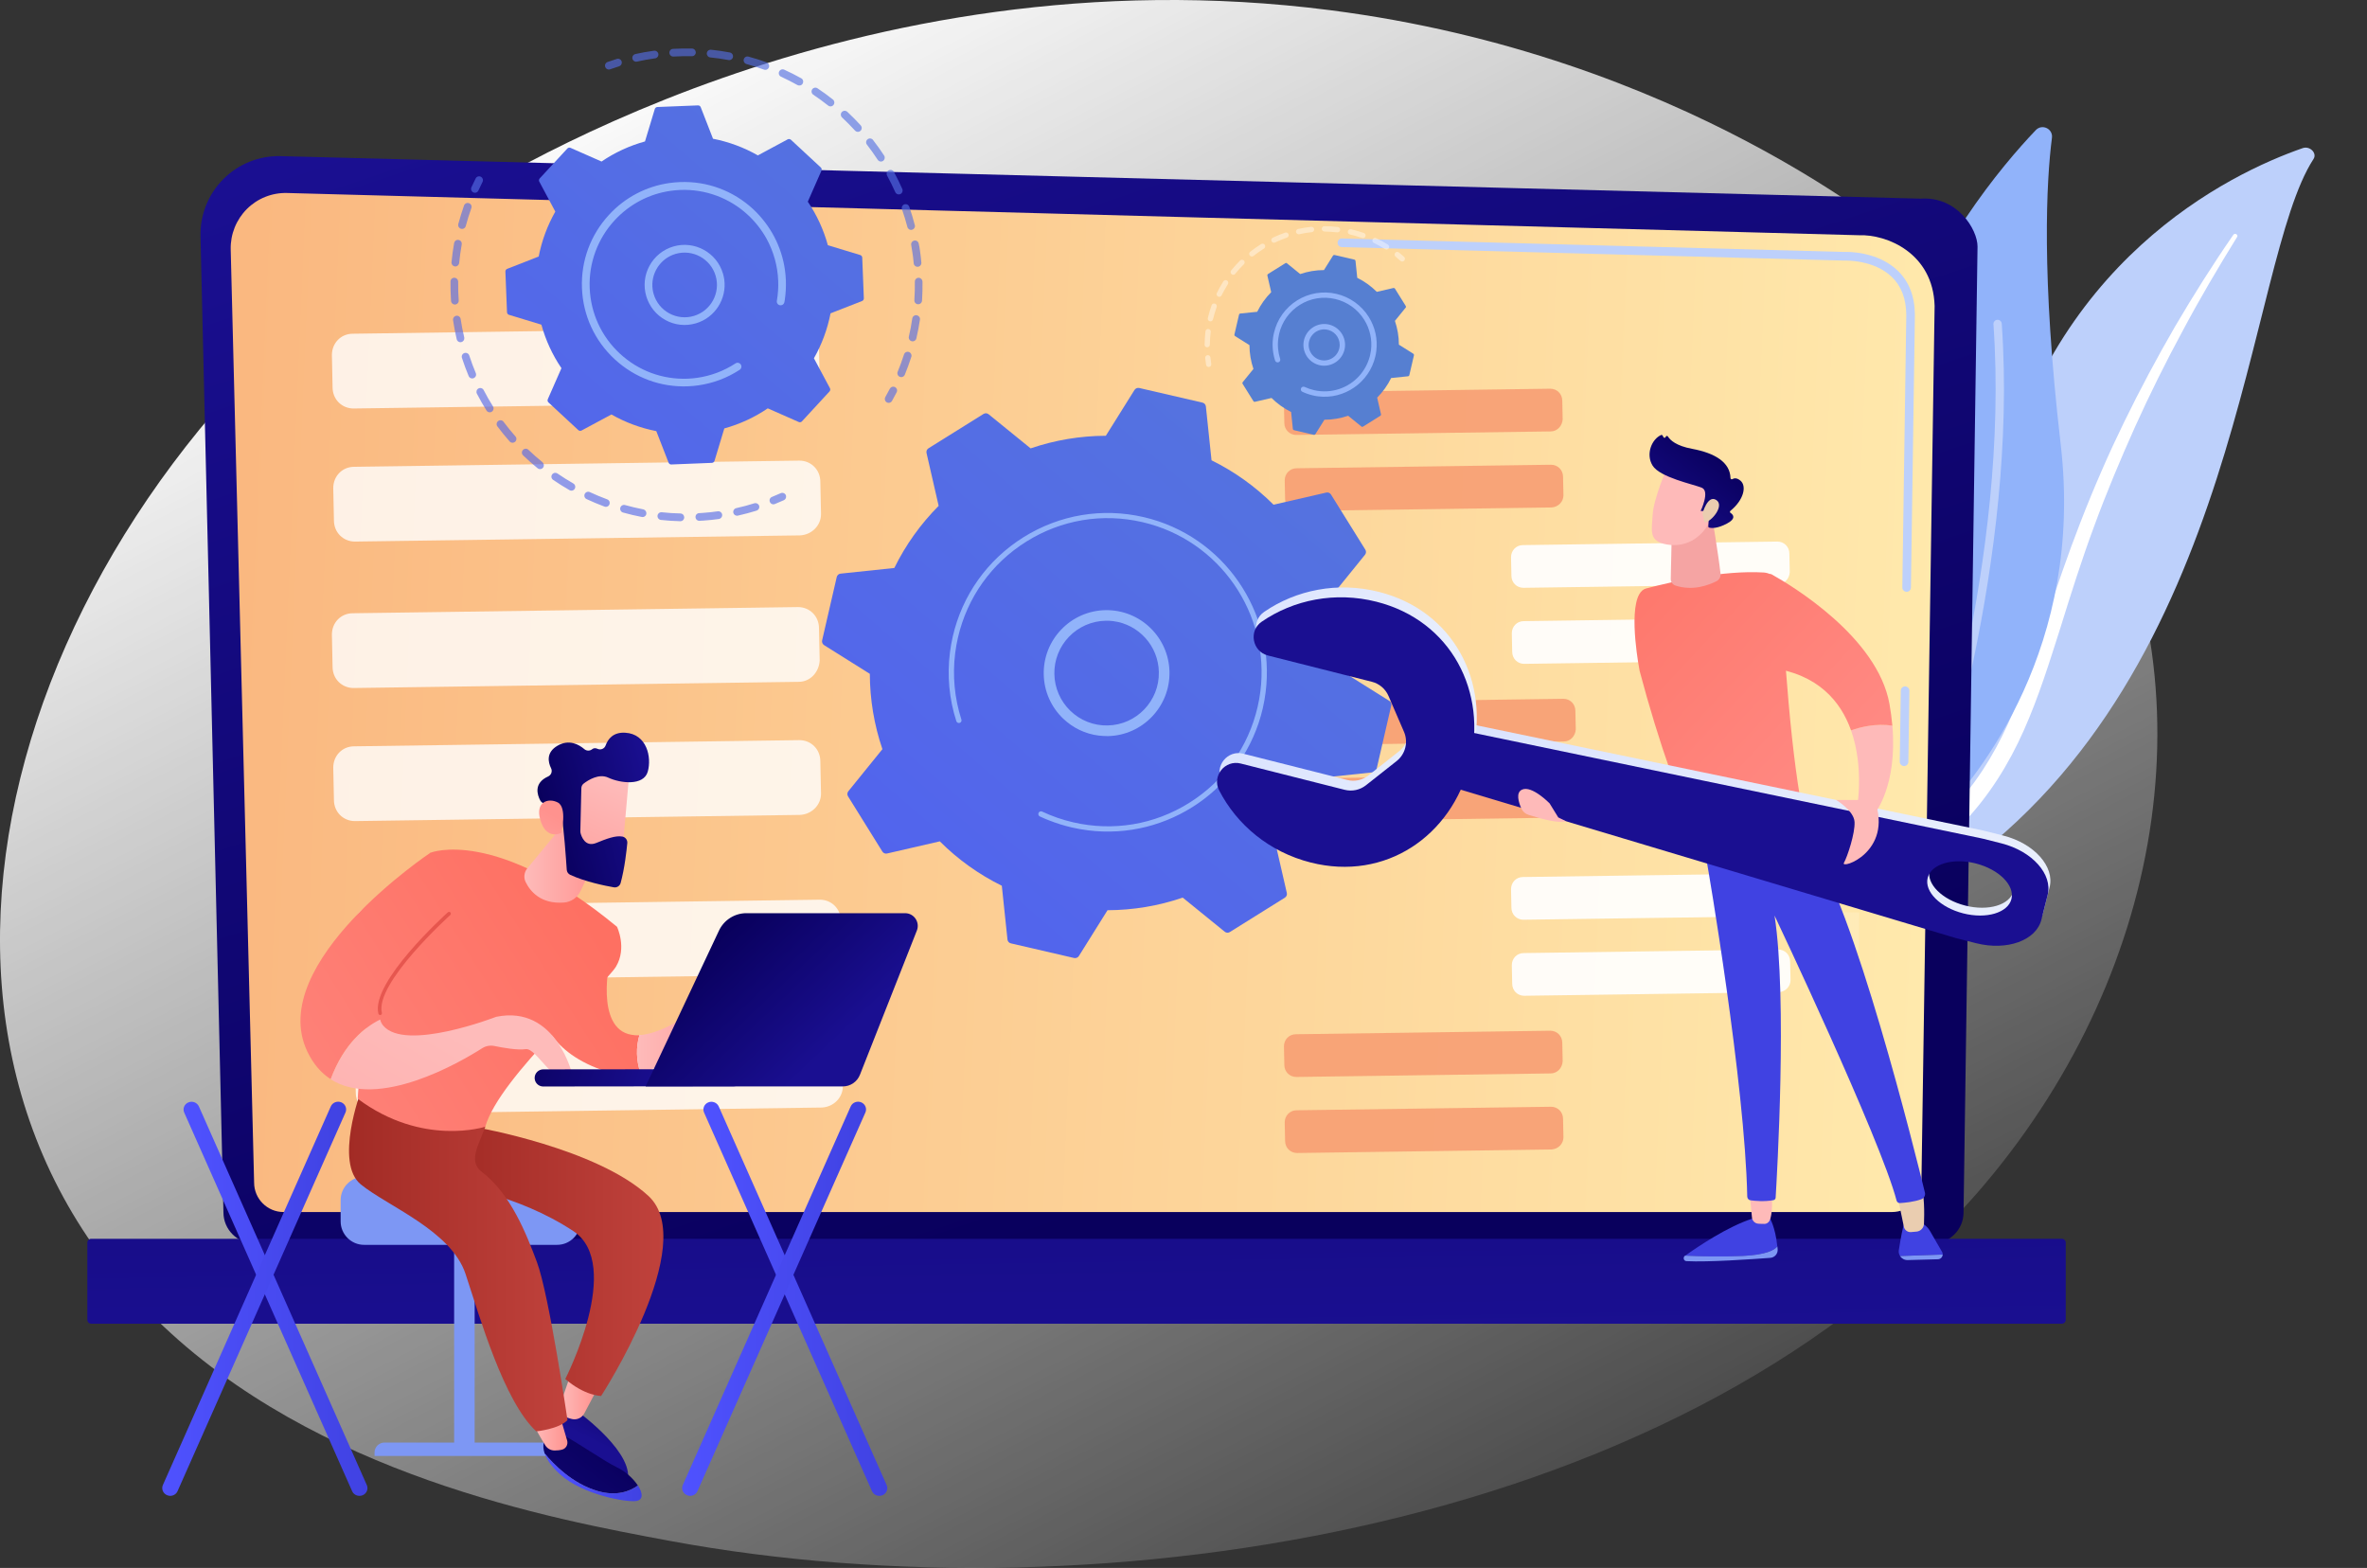 <svg width="542" height="359" viewBox="0 0 542 359" fill="none" xmlns="http://www.w3.org/2000/svg">
<rect x="0" y="0" width="542" height="359" fill="#333333" stroke="none"/>
<g clip-path="url(#clip0_2820_35060)">
<path d="M454.635 270.939C387.984 350.083 252.3 371.149 153.455 352.824C126.472 347.818 72.165 337.754 35.736 302.056C-34.24 233.504 4.708 112.588 99.164 50.02C111.335 41.964 195.077 -11.738 304.636 2.34C384.847 12.648 433.943 53.533 439.892 58.603C447.4 65.012 463.789 80.055 476.663 102.357C506.937 154.746 496.291 221.484 454.635 270.939Z" fill="url(#paint0_linear_2820_35060)"/>
<path d="M529.752 36.408C530.631 35.074 528.924 33.346 527.279 33.916C510.695 39.683 468.614 59.719 456.587 116.973C441.491 188.803 416.002 207.79 390 215.577C390 215.577 420.728 218.597 447.589 199.697C513.569 153.284 514.197 60.287 529.752 36.408Z" fill="#BDD0FB"/>
<path d="M512.279 54.218C507.928 61.25 503.728 68.366 499.857 75.633C495.938 82.865 492.279 90.236 488.887 97.73C485.531 105.219 482.346 112.787 479.523 120.492C476.665 128.18 474.199 136.005 471.759 143.871C469.258 151.709 466.808 159.63 463.397 167.271C460.01 174.893 455.505 182.193 449.567 188.421C448.091 189.967 446.56 191.503 444.937 192.922C443.356 194.376 441.689 195.761 439.992 197.117C436.549 199.846 432.907 202.313 429.095 204.498C421.375 208.905 412.805 212.184 403.876 214.355C402.932 214.584 401.893 214.062 401.554 213.199C401.21 212.348 401.666 211.483 402.579 211.225C404.732 210.638 406.867 210.028 408.95 209.336C409.999 209.008 411.028 208.626 412.069 208.28C413.086 207.893 414.133 207.535 415.125 207.106C419.123 205.51 423 203.624 426.724 201.463C434.108 197.211 440.704 191.889 446.401 185.963C449.192 182.987 451.725 179.779 453.973 176.375C456.197 172.978 458.117 169.411 459.8 165.72C463.17 158.326 465.684 150.523 468.239 142.695C470.807 134.872 473.464 127.047 476.472 119.354C477.966 115.502 479.541 111.682 481.196 107.896C482.015 105.999 482.858 104.112 483.725 102.237C484.6 100.365 485.487 98.499 486.387 96.639C490.019 89.201 493.913 81.895 498.063 74.734C502.262 67.588 506.679 60.573 511.414 53.732C511.545 53.542 511.849 53.49 512.081 53.626C512.312 53.762 512.393 54.035 512.279 54.218Z" fill="white"/>
<path d="M438.132 186.316C439.102 188.559 442.043 189.072 443.746 187.321C453.141 177.672 477.222 147.989 471.872 101.841C467.357 62.869 468.61 41.299 469.859 31.544C470.116 29.481 467.607 28.284 466.165 29.786C450.328 46.374 403.072 105.213 438.132 186.316Z" fill="#91B3FA"/>
<path d="M441.429 186.122L441.599 186.2C441.838 186.282 442.1 186.266 442.327 186.155C442.555 186.044 442.729 185.848 442.812 185.609C443.01 185.052 462.206 128.589 458.366 74.102C458.346 73.85 458.228 73.616 458.037 73.451C457.846 73.286 457.597 73.203 457.345 73.22C457.093 73.24 456.858 73.359 456.693 73.551C456.528 73.742 456.445 73.992 456.462 74.244C460.265 128.33 441.195 184.423 441.009 184.986C440.935 185.195 440.936 185.423 441.013 185.63C441.089 185.838 441.237 186.012 441.429 186.122Z" fill="#BDD0FB"/>
<path d="M51.164 277.607C51.164 281.511 54.369 284.72 58.266 284.72H442.513C446.426 284.72 449.615 281.526 449.615 277.607L452.819 56.454C452.819 52.551 448.213 44.914 439.787 45.484L64.274 35.75C61.848 35.687 59.435 36.118 57.181 37.017C54.928 37.916 52.88 39.264 51.164 40.98C49.446 42.696 48.095 44.744 47.192 46.998C46.289 49.252 45.853 51.666 45.911 54.094L51.164 277.608V277.607Z" fill="url(#paint1_linear_2820_35060)"/>
<path d="M58.189 270.788C58.189 274.49 61.209 277.514 64.906 277.514H433.255C436.952 277.514 439.972 274.49 439.972 270.788L442.991 70.031C442.637 57.951 432.053 53.615 425.645 53.861L65.738 44.189C64.033 44.142 62.337 44.444 60.753 45.075C59.169 45.706 57.73 46.654 56.525 47.861C55.318 49.07 54.369 50.511 53.733 52.096C53.098 53.682 52.79 55.379 52.828 57.087L58.189 270.789V270.788Z" fill="url(#paint2_linear_2820_35060)"/>
<path d="M435.997 175.409C435.443 175.393 434.996 174.946 435.011 174.406L435.242 158.129C435.247 157.87 435.353 157.624 435.537 157.442C435.721 157.261 435.969 157.158 436.228 157.157H436.244C436.783 157.172 437.23 157.62 437.214 158.16L436.983 174.437C436.978 174.696 436.872 174.942 436.688 175.124C436.504 175.306 436.256 175.408 435.997 175.409ZM436.582 135.51C436.028 135.495 435.581 135.047 435.597 134.507L436.505 72.145C436.49 68.442 435.365 65.48 433.163 63.382C429.065 59.447 422.549 59.648 422.271 59.663L307.242 56.578C307.112 56.574 306.985 56.545 306.866 56.492C306.748 56.438 306.641 56.362 306.552 56.267C306.464 56.173 306.394 56.061 306.349 55.94C306.303 55.818 306.282 55.689 306.287 55.559C306.302 55.019 306.718 54.557 307.304 54.603L422.271 57.688C422.98 57.642 429.912 57.518 434.534 61.962C437.137 64.462 438.462 67.887 438.477 72.16L437.568 134.538C437.563 134.797 437.457 135.043 437.273 135.225C437.089 135.407 436.841 135.509 436.582 135.51Z" fill="#BDD0FB"/>
<path d="M20.878 303.08H472.137C472.252 303.08 472.367 303.057 472.473 303.013C472.58 302.969 472.677 302.904 472.759 302.822C472.84 302.74 472.905 302.643 472.949 302.537C472.993 302.43 473.015 302.315 473.015 302.2V284.519C473.015 284.404 472.993 284.289 472.948 284.183C472.904 284.076 472.84 283.979 472.758 283.898C472.677 283.816 472.58 283.751 472.473 283.707C472.367 283.663 472.252 283.64 472.137 283.64H20.878C20.763 283.64 20.648 283.663 20.542 283.707C20.435 283.751 20.338 283.816 20.257 283.898C20.175 283.979 20.111 284.076 20.067 284.183C20.023 284.289 20 284.404 20 284.519V302.2C20 302.679 20.385 303.08 20.878 303.08Z" fill="url(#paint3_linear_2820_35060)"/>
<path opacity="0.8" d="M182.894 92.117L80.95 93.532C78.321 93.532 76.153 91.49 76.153 88.662L76 81.28C76 78.61 78.012 76.412 80.794 76.412L182.741 75C185.37 75 187.535 77.04 187.535 79.868L187.691 87.249C187.535 89.919 185.523 92.117 182.894 92.117ZM183.206 122.587L81.259 124C78.63 124 76.465 121.96 76.465 119.133L76.309 111.751C76.309 109.081 78.321 106.883 81.106 106.883L183.05 105.468C185.679 105.468 187.844 107.51 187.844 110.338L188 117.72C188 120.231 185.988 122.429 183.206 122.587Z" fill="white"/>
<path opacity="0.8" d="M182.894 156.117L80.95 157.532C78.321 157.532 76.153 155.49 76.153 152.662L76 145.28C76 142.61 78.012 140.413 80.794 140.413L182.741 139C185.37 139 187.535 141.04 187.535 143.868L187.691 151.249C187.535 153.919 185.523 156.117 182.894 156.117ZM183.206 186.587L81.259 188C78.63 188 76.465 185.96 76.465 183.133L76.309 175.751C76.309 173.081 78.321 170.883 81.106 170.883L183.05 169.468C185.679 169.468 187.844 171.51 187.844 174.338L188 181.72C188 184.231 185.988 186.429 183.206 186.587Z" fill="white"/>
<path opacity="0.8" d="M187.894 223.117L85.95 224.532C83.321 224.532 81.153 222.49 81.153 219.662L81 212.28C81 209.61 83.012 207.413 85.794 207.413L187.741 206C190.37 206 192.535 208.04 192.535 210.868L192.691 218.249C192.535 220.919 190.523 223.117 187.894 223.117ZM188.206 253.587L86.259 255C83.63 255 81.465 252.96 81.465 250.133L81.309 242.751C81.309 240.081 83.321 237.883 86.106 237.883L188.05 236.468C190.679 236.468 192.844 238.51 192.844 241.338L193 248.72C193 251.231 190.988 253.429 188.206 253.587Z" fill="white"/>
<g opacity="0.41">
<path opacity="0.41" d="M419.573 208.866L419.484 217.583L419.992 217.588L420.082 208.871L419.573 208.866ZM420.096 208.876L420.006 217.592L420.515 217.598L420.604 208.881L420.096 208.876Z" fill="white"/>
<path opacity="0.41" d="M420.603 208.87L420.514 217.586L421.022 217.592L421.112 208.875L420.603 208.87Z" fill="white"/>
<path opacity="0.41" d="M421.111 208.879L421.021 217.596L421.529 217.601L421.619 208.885L421.111 208.879ZM421.633 208.889L421.544 217.605L422.052 217.611L422.142 208.894L421.633 208.889Z" fill="white"/>
<path opacity="0.41" d="M422.141 208.898L422.051 217.615L422.559 217.62L422.649 208.904L422.141 208.898Z" fill="white"/>
<path opacity="0.41" d="M422.648 208.893L422.559 217.609L423.067 217.614L423.156 208.898L422.648 208.893ZM423.171 208.902L423.081 217.619L423.59 217.624L423.679 208.908L423.171 208.902Z" fill="white"/>
<path opacity="0.41" d="M423.678 208.912L423.589 217.628L424.097 217.634L424.187 208.917L423.678 208.912Z" fill="white"/>
<path opacity="0.41" d="M424.186 208.906L424.096 217.623L424.604 217.628L424.694 208.912L424.186 208.906ZM424.708 208.916L424.619 217.632L425.127 217.637L425.217 208.921L424.708 208.916Z" fill="white"/>
<path opacity="0.41" d="M425.215 208.925L425.126 217.641L425.634 217.646L425.724 208.93L425.215 208.925Z" fill="white"/>
</g>
<path d="M108.687 281.526H103.988V332.378H108.687V281.526Z" fill="#7D97F4"/>
<path d="M85.78 333.366H126.896V332.579C126.895 331.974 126.655 331.394 126.228 330.966C125.8 330.538 125.221 330.297 124.616 330.295H88.044C87.439 330.297 86.86 330.538 86.432 330.966C86.005 331.394 85.765 331.974 85.764 332.579V333.366H85.78ZM78 279.659C78 282.621 80.419 285.028 83.36 285.028H127.573C130.531 285.028 132.934 282.606 132.934 279.659V274.799C132.934 271.837 130.516 269.43 127.573 269.43H83.361C80.403 269.43 78 271.852 78 274.799V279.659Z" fill="#7D97F4"/>
<path d="M132.488 323.368C132.488 323.368 145.89 333.042 143.564 339.553C143.564 339.553 128.898 333.212 127.127 328.228C125.355 323.229 127.419 321.023 127.419 321.023L132.488 323.368Z" fill="url(#paint4_linear_2820_35060)"/>
<path d="M130.469 315.269L128.282 321.61C127.958 322.566 128.282 323.662 129.145 324.202C129.576 324.479 130.161 324.726 130.962 324.911C131.511 325.04 132.088 324.983 132.601 324.748C133.115 324.514 133.535 324.115 133.797 323.615L136.416 318.663L130.469 315.269Z" fill="url(#paint5_linear_2820_35060)"/>
<path d="M109.149 258.136C109.149 258.136 136.693 262.919 148.493 273.843C160.309 284.766 137.648 319.634 137.648 319.634C137.648 319.634 133.936 319.619 129.437 315.746C129.437 315.746 142.871 289.533 131.286 281.881C118.269 273.287 103.264 271.343 103.264 271.343L108.856 258.969L109.149 258.136Z" fill="url(#paint6_linear_2820_35060)"/>
<path d="M141.238 335.958C138.295 334.585 129.946 328.738 128.528 328.475C127.127 328.213 124.677 329.879 124.677 329.879C124.677 329.879 124.076 330.944 124.723 332.811C126.68 335.187 131.039 339.707 136.878 341.404C141.176 342.639 144.195 341.482 146.059 340.139C145.043 338.566 143.209 336.868 141.238 335.958Z" fill="url(#paint7_linear_2820_35060)"/>
<path d="M136.893 341.404C131.039 339.723 126.695 335.187 124.739 332.811C125.17 334.076 126.156 335.696 128.267 337.593C133.504 342.315 143.533 344.012 145.659 343.688C147.369 343.425 147.199 341.852 146.075 340.124C144.195 341.481 141.191 342.639 136.893 341.404Z" fill="url(#paint8_linear_2820_35060)"/>
<path d="M122.182 325.744C122.212 326.562 123.876 329.354 124.847 330.913C125.072 331.279 125.387 331.582 125.761 331.792C126.136 332.003 126.558 332.114 126.988 332.116C127.543 332.116 128.174 332.07 128.76 331.9C129.622 331.653 130.115 330.728 129.869 329.848L127.974 323.368L122.182 325.744Z" fill="url(#paint9_linear_2820_35060)"/>
<path d="M82.637 249.851C82.637 249.851 76.521 266.236 82.637 271.204C88.753 276.188 103.341 281.788 106.607 291.709C109.873 301.629 115.403 320.915 122.798 327.734C122.798 327.734 128.005 327.225 129.946 325.158C129.946 325.158 125.725 296.384 122.952 288.993C120.549 282.59 116.99 273.364 110.196 268.211C108.255 266.73 108.594 264.4 109.488 262.117L111.136 257.982L82.637 249.851Z" fill="url(#paint10_linear_2820_35060)"/>
<path d="M146.414 237.014C136.154 237.631 139.358 221.231 139.543 220.567L123.984 231.583C123.984 231.583 124.8 240.362 137.741 244.96C141.022 246.117 144.01 246.179 146.645 245.608C145.683 242.836 145.602 239.834 146.414 237.014Z" fill="url(#paint11_linear_2820_35060)"/>
<path d="M166.24 232.077C162.419 229.408 158.091 232.077 158.091 232.077C152.976 235.425 149.202 236.845 146.414 237.015C145.602 239.834 145.683 242.836 146.645 245.608C152.375 244.374 156.458 240.224 158.245 238.095C158.55 237.724 158.989 237.487 159.467 237.435C159.945 237.383 160.424 237.52 160.802 237.817C161.603 238.449 162.373 239.313 162.235 240.208C161.957 241.998 164.037 242.569 164.191 241.921C164.345 241.273 163.482 237.431 163.482 237.431C163.482 237.431 167.626 241.612 169.244 243.201C170.861 244.806 172.895 243.201 172.895 243.201C172.895 243.201 170.06 234.747 166.24 232.077Z" fill="url(#paint12_linear_2820_35060)"/>
<path d="M98.597 195.234C98.597 195.234 113.509 189.247 141.284 212.205C141.284 212.205 143.61 217.019 141.068 221.292C138.542 225.566 114.433 246.426 111.121 257.982C111.121 257.982 96.763 262.656 81.913 251.579C81.913 251.579 83.223 219.395 98.597 195.234Z" fill="url(#paint13_linear_2820_35060)"/>
<path d="M128.097 189.896L120.749 198.813C120.025 199.693 119.855 200.927 120.364 201.961C121.38 204.043 123.799 207.067 129.16 206.651C129.945 206.587 130.7 206.321 131.351 205.877C132.002 205.434 132.527 204.828 132.873 204.121L138.002 193.49L128.097 189.896Z" fill="url(#paint14_linear_2820_35060)"/>
<path d="M87.058 233.42C85.333 226.354 102.864 210.601 102.864 210.601L98.597 195.219C98.597 195.219 60.716 220.475 70.375 240.779C71.761 243.695 73.595 245.732 75.72 247.09C78.786 238.897 83.638 235.117 87.058 233.42Z" fill="url(#paint15_linear_2820_35060)"/>
<path d="M87.043 232.401C86.951 232.401 86.862 232.371 86.79 232.316C86.718 232.26 86.666 232.181 86.643 232.093C84.871 224.872 101.862 209.521 102.571 208.873C102.654 208.808 102.758 208.778 102.863 208.787C102.968 208.796 103.065 208.845 103.136 208.923C103.206 209.001 103.244 209.103 103.242 209.208C103.241 209.314 103.199 209.414 103.126 209.49C102.956 209.644 85.795 225.15 87.443 231.892C87.456 231.946 87.459 232.001 87.451 232.056C87.442 232.111 87.424 232.163 87.395 232.211C87.366 232.258 87.329 232.299 87.284 232.332C87.239 232.364 87.189 232.388 87.135 232.401C87.105 232.386 87.074 232.401 87.043 232.401Z" fill="url(#paint16_linear_2820_35060)"/>
<path d="M113.616 232.818C113.616 232.818 92.82 240.903 87.736 234.824C87.403 234.419 87.166 233.944 87.043 233.435C83.623 235.132 78.77 238.897 75.72 247.12C86.658 254.125 105.359 243.232 110.412 240.008C111.24 239.483 112.24 239.3 113.2 239.498C115.157 239.9 118.515 240.501 120.333 240.224C122.998 239.807 126.803 249.203 131.116 246.303C131.132 246.303 127.45 229.979 113.616 232.818Z" fill="url(#paint17_linear_2820_35060)"/>
<path d="M144.072 176.797C144.149 177.09 142.347 196.576 142.347 196.576L131.255 195.311L130.223 176.581C130.223 176.596 142.84 171.999 144.072 176.797Z" fill="url(#paint18_linear_2820_35060)"/>
<path d="M133.119 180.469L132.888 190.374C132.888 190.497 132.903 190.621 132.934 190.744C133.135 191.5 133.982 194.046 136.524 193.012C138.834 192.071 140.945 191.253 142.516 191.547C142.853 191.613 143.154 191.8 143.361 192.073C143.569 192.346 143.668 192.686 143.641 193.028C143.471 194.802 143.04 198.783 142.116 202.177C142.025 202.508 141.813 202.794 141.522 202.976C141.231 203.159 140.882 203.226 140.544 203.164C138.434 202.794 133.982 201.884 130.577 200.31C130.352 200.206 130.159 200.044 130.019 199.841C129.878 199.637 129.794 199.4 129.776 199.153C129.607 196.684 129.083 189.155 128.605 187.088C128.159 185.144 125.617 184.233 124.523 183.925C124.346 183.874 124.18 183.788 124.037 183.671C123.894 183.555 123.776 183.41 123.691 183.246C123.075 182.073 122.089 179.327 125.509 177.784C125.679 177.707 125.832 177.597 125.959 177.46C126.086 177.323 126.184 177.162 126.247 176.987C126.31 176.811 126.337 176.625 126.327 176.438C126.317 176.252 126.269 176.07 126.187 175.902C125.494 174.498 125.032 172.276 127.65 170.749C130.3 169.19 132.549 170.456 133.812 171.536C134.06 171.744 134.372 171.859 134.695 171.862C135.019 171.865 135.333 171.755 135.584 171.551C135.877 171.32 136.293 171.196 136.832 171.458C137.556 171.798 138.418 171.428 138.68 170.672C139.204 169.221 140.406 167.601 143.179 167.771C148.124 168.064 149.264 173.387 148.324 176.689C147.384 179.991 142.054 179.358 139.266 178.047C137.14 177.059 134.706 178.602 133.658 179.404C133.492 179.528 133.358 179.689 133.264 179.873C133.171 180.058 133.121 180.262 133.119 180.469Z" fill="url(#paint19_linear_2820_35060)"/>
<path d="M128.544 190.698C128.544 190.698 129.93 184.882 127.727 183.74C125.524 182.598 122.567 183.647 123.691 187.612C125.062 192.565 128.544 190.698 128.544 190.698Z" fill="url(#paint20_linear_2820_35060)"/>
<path opacity="0.92" d="M355.082 98.781L296.829 99.59C295.326 99.59 294.087 98.423 294.087 96.807L294 92.589C294 91.063 295.15 89.807 296.74 89.807L354.995 89C356.497 89 357.734 90.165 357.734 91.781L357.823 96C357.734 97.525 356.585 98.781 355.082 98.781ZM355.26 116.193L297.005 117C295.503 117 294.266 115.834 294.266 114.219L294.176 110C294.176 108.475 295.326 107.219 296.918 107.219L355.171 106.41C356.674 106.41 357.911 107.577 357.911 109.193L358 113.411C358 114.847 356.85 116.102 355.26 116.193Z" fill="#F7A074"/>
<path opacity="0.92" d="M407.082 133.781L348.829 134.59C347.326 134.59 346.087 133.423 346.087 131.807L346 127.589C346 126.063 347.15 124.807 348.74 124.807L406.995 124C408.497 124 409.734 125.166 409.734 126.781L409.823 131C409.734 132.525 408.585 133.781 407.082 133.781ZM407.26 151.193L349.005 152C347.503 152 346.266 150.834 346.266 149.219L346.176 145C346.176 143.475 347.326 142.219 348.918 142.219L407.171 141.41C408.674 141.41 409.911 142.577 409.911 144.193L410 148.411C410 149.847 408.85 151.102 407.26 151.193Z" fill="white"/>
<path opacity="0.92" d="M358.082 169.781L299.829 170.59C298.326 170.59 297.087 169.423 297.087 167.807L297 163.589C297 162.063 298.15 160.807 299.74 160.807L357.995 160C359.497 160 360.734 161.166 360.734 162.781L360.823 167C360.734 168.525 359.585 169.781 358.082 169.781ZM358.26 187.193L300.005 188C298.503 188 297.266 186.834 297.266 185.219L297.176 181C297.176 179.475 298.326 178.219 299.918 178.219L358.171 177.41C359.674 177.41 360.911 178.577 360.911 180.193L361 184.411C361 185.847 359.85 187.102 358.26 187.193Z" fill="#F7A074"/>
<path opacity="0.92" d="M407.082 209.781L348.829 210.59C347.326 210.59 346.087 209.423 346.087 207.807L346 203.589C346 202.063 347.15 200.807 348.74 200.807L406.995 200C408.497 200 409.734 201.166 409.734 202.781L409.823 207C409.734 208.525 408.585 209.781 407.082 209.781ZM407.26 227.193L349.005 228C347.503 228 346.266 226.834 346.266 225.219L346.176 221C346.176 219.475 347.326 218.219 348.918 218.219L407.171 217.41C408.674 217.41 409.911 218.577 409.911 220.193L410 224.411C410 225.847 408.85 227.102 407.26 227.193Z" fill="white"/>
<path opacity="0.92" d="M355.082 245.781L296.829 246.59C295.326 246.59 294.087 245.423 294.087 243.807L294 239.589C294 238.063 295.15 236.807 296.74 236.807L354.995 236C356.497 236 357.734 237.166 357.734 238.781L357.823 243C357.734 244.525 356.585 245.781 355.082 245.781ZM355.26 263.193L297.005 264C295.503 264 294.266 262.834 294.266 261.219L294.176 257C294.176 255.475 295.326 254.219 296.918 254.219L355.171 253.41C356.674 253.41 357.911 254.577 357.911 256.193L358 260.411C358 261.847 356.85 263.102 355.26 263.193Z" fill="#F7A074"/>
<path d="M124.277 248.771H124.385L168.027 248.725C169.105 248.725 169.983 247.845 169.983 246.765C169.983 245.685 169.105 244.79 168.027 244.806L124.385 244.852C123.874 244.852 123.384 245.051 123.018 245.408C122.652 245.764 122.439 246.249 122.425 246.759C122.411 247.269 122.597 247.765 122.942 248.141C123.288 248.517 123.767 248.743 124.277 248.771Z" fill="url(#paint21_linear_2820_35060)"/>
<path d="M207.248 209.089H170.908C169.593 209.089 168.305 209.464 167.195 210.169C166.085 210.873 165.198 211.879 164.638 213.069L147.831 248.756H192.998C193.843 248.754 194.667 248.499 195.365 248.023C196.063 247.547 196.601 246.873 196.911 246.087L209.944 213.069C210.699 211.156 209.297 209.089 207.248 209.089Z" fill="url(#paint22_linear_2820_35060)"/>
<path d="M201.348 342.5C201.594 342.5 201.841 342.454 202.072 342.362C202.996 341.976 203.428 340.927 203.027 340.032L164.576 253.339C164.176 252.444 163.097 252.027 162.173 252.413C161.249 252.799 160.817 253.848 161.218 254.743L199.669 341.436C199.962 342.099 200.639 342.5 201.348 342.5Z" fill="url(#paint23_linear_2820_35060)"/>
<path d="M158.029 342.5C158.738 342.5 159.416 342.099 159.708 341.42L198.159 254.727C198.56 253.832 198.128 252.783 197.204 252.397C196.28 252.012 195.201 252.428 194.801 253.323L156.35 340.016C155.949 340.911 156.381 341.96 157.305 342.346C157.532 342.45 157.779 342.502 158.029 342.5Z" fill="url(#paint24_linear_2820_35060)"/>
<path d="M82.313 342.5C82.56 342.5 82.806 342.454 83.037 342.362C83.962 341.976 84.393 340.927 83.993 340.032L45.542 253.339C45.141 252.444 44.062 252.027 43.138 252.413C42.214 252.799 41.783 253.848 42.183 254.743L80.634 341.436C80.927 342.099 81.588 342.5 82.313 342.5Z" fill="url(#paint25_linear_2820_35060)"/>
<path d="M38.979 342.5C39.688 342.5 40.365 342.099 40.659 341.42L79.109 254.727C79.509 253.832 79.079 252.783 78.154 252.397C77.23 252.012 76.151 252.428 75.751 253.323L37.3 340.016C36.9 340.911 37.33 341.96 38.255 342.346C38.483 342.447 38.73 342.499 38.979 342.5Z" fill="url(#paint26_linear_2820_35060)"/>
<path d="M202.041 194.972C202.152 195.154 202.317 195.295 202.514 195.376C202.711 195.456 202.929 195.471 203.135 195.419L215.197 192.642C219.344 196.785 224.142 200.22 229.4 202.81L230.694 215.122C230.715 215.333 230.802 215.532 230.944 215.69C231.085 215.848 231.273 215.957 231.48 216.001L245.945 219.349C246.361 219.442 246.808 219.272 247.039 218.902L253.602 208.41C259.462 208.395 265.279 207.42 270.824 205.525L280.437 213.332C280.599 213.467 280.799 213.547 281.01 213.561C281.22 213.575 281.43 213.522 281.608 213.409L294.209 205.541C294.391 205.43 294.532 205.264 294.612 205.066C294.693 204.869 294.708 204.652 294.656 204.445L291.883 192.365C296.021 188.209 299.45 183.403 302.035 178.139L314.344 176.843C314.555 176.822 314.753 176.735 314.911 176.593C315.069 176.452 315.178 176.264 315.222 176.057L318.565 161.569C318.612 161.363 318.594 161.147 318.514 160.951C318.434 160.755 318.296 160.589 318.118 160.474L307.642 153.901C307.627 148.033 306.654 142.207 304.762 136.652L312.557 127.025C312.834 126.685 312.865 126.207 312.634 125.852L304.777 113.231C304.666 113.049 304.5 112.908 304.303 112.828C304.107 112.747 303.889 112.732 303.683 112.784L291.621 115.561C287.474 111.419 282.676 107.984 277.418 105.394L276.124 93.066C276.103 92.855 276.016 92.656 275.874 92.498C275.733 92.34 275.545 92.23 275.338 92.186L260.873 88.839C260.667 88.792 260.451 88.81 260.255 88.89C260.059 88.97 259.893 89.108 259.779 89.286L253.217 99.778C247.357 99.794 241.539 100.768 235.994 102.663L226.381 94.856C226.219 94.721 226.018 94.641 225.808 94.627C225.598 94.613 225.388 94.666 225.21 94.779L212.609 102.647C212.427 102.758 212.286 102.924 212.205 103.122C212.125 103.319 212.11 103.537 212.162 103.743L214.935 115.823C210.797 119.979 207.368 124.785 204.783 130.049L192.474 131.345C192.263 131.366 192.064 131.453 191.906 131.595C191.749 131.736 191.64 131.924 191.596 132.131L188.254 146.619C188.207 146.825 188.224 147.041 188.304 147.237C188.384 147.433 188.522 147.599 188.7 147.714L199.176 154.287C199.191 160.155 200.164 165.981 202.056 171.536L194.261 181.163C193.984 181.503 193.953 181.981 194.184 182.336L202.041 194.972Z" fill="url(#paint27_linear_2820_35060)"/>
<path d="M251.553 168.419C248.503 168.034 245.683 166.676 243.419 164.516C242.052 163.207 240.957 161.639 240.198 159.905C239.44 158.17 239.032 156.303 238.998 154.41C238.955 152.517 239.289 150.634 239.979 148.87C240.669 147.106 241.702 145.497 243.018 144.135C244.324 142.766 245.888 141.67 247.62 140.91C249.352 140.15 251.218 139.741 253.109 139.707C261.058 139.553 267.636 145.894 267.79 153.839C267.944 161.785 261.612 168.389 253.679 168.543C252.97 168.543 252.261 168.497 251.553 168.419ZM254.927 142.222C254.345 142.144 253.757 142.113 253.17 142.129C251.598 142.158 250.047 142.497 248.606 143.127C247.165 143.757 245.863 144.666 244.775 145.801C243.68 146.934 242.821 148.273 242.248 149.74C241.674 151.207 241.397 152.774 241.432 154.349C241.46 155.923 241.799 157.475 242.428 158.918C243.057 160.361 243.964 161.665 245.098 162.757C246.228 163.852 247.564 164.712 249.029 165.287C250.494 165.862 252.059 166.14 253.632 166.105C260.226 165.982 265.494 160.489 265.356 153.886C265.248 147.869 260.703 142.962 254.927 142.222Z" fill="#91B3FA"/>
<path d="M249.088 190.112C247.861 189.956 246.643 189.74 245.437 189.464C243.637 189.047 241.87 188.495 240.153 187.813C240.138 187.813 240.122 187.798 240.107 187.798L239.876 187.705C239.86 187.705 239.86 187.69 239.845 187.69C239.83 187.69 239.83 187.674 239.814 187.674C239.783 187.659 239.737 187.643 239.706 187.628H239.691C239.676 187.628 239.66 187.612 239.645 187.612H239.629L239.306 187.474C239.275 187.458 239.229 187.443 239.198 187.427C238.967 187.319 238.736 187.227 238.505 187.119C238.366 187.057 238.243 186.995 238.104 186.934C237.858 186.826 237.735 186.563 237.765 186.301L237.812 186.116C237.846 186.043 237.895 185.978 237.954 185.924C238.014 185.87 238.084 185.828 238.159 185.8C238.235 185.773 238.316 185.761 238.396 185.765C238.476 185.769 238.555 185.789 238.628 185.823C240.896 186.889 243.272 187.712 245.714 188.276C254.88 190.405 264.324 188.831 272.303 183.832C280.283 178.849 285.844 171.042 287.97 161.862C288.248 160.69 288.448 159.502 288.602 158.329C290.851 140.617 279.344 123.661 261.612 119.557C252.446 117.428 243.003 119.002 235.023 124C227.043 128.984 221.482 136.791 219.356 145.971C219.085 147.137 218.874 148.316 218.725 149.504C218.075 154.627 218.559 159.831 220.142 164.747C220.173 164.84 220.173 164.932 220.173 165.01C220.159 165.125 220.112 165.234 220.038 165.324C219.965 165.414 219.867 165.482 219.757 165.519C219.604 165.569 219.437 165.556 219.293 165.484C219.149 165.411 219.039 165.286 218.987 165.133C217.342 160.049 216.842 154.665 217.523 149.365C217.677 148.146 217.893 146.927 218.17 145.724C220.358 136.235 226.119 128.166 234.376 122.998C242.633 117.844 252.4 116.209 261.874 118.4C280.222 122.658 292.13 140.185 289.804 158.514C289.648 159.743 289.432 160.963 289.157 162.171C284.905 180.531 267.389 192.457 249.088 190.112Z" fill="#91B3FA"/>
<g opacity="0.64">
<path d="M179.997 113.602C180.024 113.791 179.988 113.983 179.897 114.149C179.805 114.316 179.662 114.449 179.488 114.527C178.81 114.836 178.117 115.129 177.424 115.407C177.317 115.452 177.202 115.474 177.086 115.474C176.97 115.473 176.855 115.449 176.749 115.403C176.642 115.357 176.546 115.289 176.467 115.205C176.387 115.121 176.325 115.022 176.284 114.913C176.239 114.806 176.217 114.691 176.217 114.575C176.218 114.459 176.242 114.344 176.288 114.237C176.334 114.131 176.401 114.035 176.485 113.955C176.569 113.874 176.668 113.812 176.777 113.771C177.445 113.501 178.107 113.218 178.764 112.923C178.977 112.828 179.219 112.819 179.438 112.9C179.657 112.981 179.835 113.144 179.935 113.355C179.966 113.447 179.997 113.525 179.997 113.602ZM173.865 115.946C173.892 116.154 173.845 116.366 173.732 116.543C173.62 116.72 173.449 116.853 173.249 116.918C171.847 117.35 170.399 117.736 168.967 118.06C168.74 118.11 168.503 118.068 168.307 117.944C168.11 117.82 167.971 117.623 167.919 117.397C167.869 117.17 167.911 116.933 168.034 116.737C168.158 116.54 168.355 116.401 168.581 116.348C169.978 116.039 171.361 115.669 172.725 115.237C172.95 115.172 173.191 115.196 173.398 115.306C173.606 115.415 173.762 115.6 173.835 115.823C173.85 115.838 173.865 115.9 173.865 115.946ZM165.362 117.829C165.389 118.061 165.326 118.295 165.185 118.482C165.045 118.668 164.838 118.794 164.607 118.832C163.411 119.002 162.208 119.125 161.002 119.202L160.186 119.248C160.07 119.255 159.954 119.24 159.845 119.202C159.735 119.164 159.634 119.104 159.548 119.026C159.462 118.949 159.392 118.855 159.343 118.75C159.294 118.645 159.266 118.531 159.261 118.415C159.252 118.299 159.267 118.183 159.305 118.072C159.342 117.962 159.402 117.861 159.479 117.774C159.557 117.688 159.652 117.618 159.757 117.569C159.862 117.52 159.977 117.493 160.093 117.489L160.879 117.443C162.044 117.365 163.205 117.242 164.36 117.073C164.593 117.041 164.829 117.103 165.017 117.244C165.205 117.386 165.329 117.596 165.362 117.829ZM156.658 118.322C156.658 118.369 156.673 118.415 156.673 118.477C156.671 118.594 156.645 118.709 156.598 118.815C156.551 118.922 156.483 119.018 156.399 119.099C156.314 119.179 156.215 119.242 156.106 119.283C155.997 119.325 155.881 119.345 155.764 119.341C154.287 119.306 152.812 119.208 151.343 119.048C151.111 119.021 150.899 118.904 150.753 118.722C150.606 118.54 150.536 118.308 150.558 118.076C150.584 117.844 150.701 117.632 150.882 117.484C151.064 117.337 151.296 117.267 151.528 117.289C152.93 117.443 154.378 117.536 155.811 117.566C156.257 117.566 156.612 117.906 156.658 118.322ZM148 117.381C148.016 117.478 148.016 117.577 148 117.674C147.978 117.788 147.934 117.896 147.87 117.992C147.806 118.088 147.724 118.171 147.628 118.236C147.533 118.3 147.425 118.345 147.311 118.368C147.198 118.391 147.081 118.391 146.968 118.369C145.516 118.092 144.077 117.752 142.655 117.35C142.193 117.227 141.915 116.733 142.039 116.255C142.102 116.031 142.25 115.841 142.452 115.726C142.653 115.611 142.892 115.579 143.117 115.638C144.488 116.024 145.89 116.348 147.292 116.625C147.472 116.665 147.637 116.759 147.763 116.894C147.889 117.029 147.972 117.198 148 117.381ZM139.605 115.036C139.62 115.175 139.605 115.329 139.558 115.468C139.518 115.578 139.457 115.678 139.378 115.764C139.299 115.85 139.203 115.919 139.097 115.968C138.991 116.017 138.877 116.044 138.76 116.048C138.644 116.053 138.527 116.034 138.418 115.993C137.03 115.476 135.664 114.905 134.321 114.28C134.215 114.232 134.12 114.163 134.041 114.078C133.963 113.993 133.901 113.893 133.861 113.784C133.821 113.675 133.803 113.559 133.807 113.443C133.812 113.327 133.84 113.213 133.889 113.108C133.937 113.002 134.006 112.907 134.091 112.828C134.176 112.749 134.276 112.688 134.384 112.648C134.493 112.608 134.609 112.589 134.725 112.594C134.841 112.599 134.955 112.627 135.06 112.676C136.357 113.28 137.677 113.83 139.019 114.326C139.358 114.45 139.574 114.728 139.605 115.036ZM131.717 111.349C131.751 111.541 131.712 111.739 131.609 111.904C131.492 112.106 131.301 112.253 131.075 112.314C130.85 112.375 130.61 112.344 130.408 112.228C129.123 111.494 127.868 110.707 126.649 109.868C126.248 109.59 126.141 109.034 126.418 108.649C126.551 108.455 126.755 108.322 126.986 108.278C127.217 108.235 127.456 108.285 127.65 108.417C128.832 109.225 130.045 109.987 131.286 110.701C131.402 110.77 131.5 110.864 131.575 110.976C131.65 111.088 131.698 111.216 131.717 111.349ZM124.523 106.412C124.538 106.532 124.53 106.653 124.498 106.769C124.466 106.886 124.412 106.995 124.338 107.09C124.191 107.27 123.979 107.383 123.748 107.407C123.517 107.43 123.286 107.361 123.106 107.214C121.957 106.277 120.847 105.294 119.778 104.267C119.694 104.187 119.626 104.091 119.579 103.985C119.532 103.879 119.506 103.764 119.503 103.648C119.5 103.532 119.521 103.417 119.563 103.308C119.605 103.2 119.668 103.101 119.748 103.017C119.828 102.933 119.923 102.865 120.029 102.817C120.135 102.77 120.249 102.744 120.365 102.741C120.481 102.738 120.596 102.758 120.705 102.8C120.813 102.843 120.911 102.906 120.995 102.986C122.028 103.977 123.102 104.924 124.215 105.825C124.384 105.995 124.492 106.196 124.523 106.412ZM118.238 100.364C118.259 100.509 118.243 100.657 118.192 100.795C118.141 100.932 118.056 101.054 117.945 101.15C117.858 101.228 117.757 101.287 117.647 101.325C117.537 101.363 117.421 101.379 117.305 101.372C117.189 101.365 117.075 101.335 116.971 101.284C116.867 101.232 116.774 101.161 116.697 101.073C115.72 99.962 114.785 98.814 113.894 97.633C113.824 97.54 113.773 97.434 113.744 97.322C113.715 97.209 113.709 97.092 113.727 96.977C113.744 96.862 113.784 96.751 113.844 96.652C113.904 96.553 113.984 96.466 114.078 96.398C114.171 96.328 114.276 96.277 114.389 96.248C114.502 96.22 114.619 96.214 114.734 96.231C114.849 96.249 114.959 96.289 115.058 96.349C115.157 96.41 115.243 96.49 115.311 96.584C116.171 97.729 117.076 98.841 118.022 99.916C118.142 100.037 118.218 100.195 118.238 100.364ZM107.978 47.227C107.993 47.368 107.977 47.51 107.932 47.644C107.45 48.994 107.023 50.363 106.653 51.748C106.625 51.861 106.574 51.967 106.504 52.06C106.435 52.153 106.347 52.231 106.247 52.29C106.146 52.349 106.035 52.388 105.92 52.403C105.805 52.419 105.687 52.411 105.575 52.381C105.348 52.321 105.154 52.174 105.036 51.972C104.917 51.769 104.884 51.528 104.943 51.301C105.328 49.881 105.76 48.446 106.253 47.058C106.332 46.838 106.494 46.658 106.704 46.557C106.915 46.456 107.156 46.442 107.377 46.518C107.535 46.566 107.675 46.659 107.782 46.785C107.888 46.911 107.956 47.064 107.978 47.227ZM113.016 93.39C113.037 93.559 113.011 93.732 112.94 93.887C112.87 94.042 112.757 94.175 112.615 94.27C112.517 94.332 112.408 94.375 112.293 94.395C112.179 94.414 112.062 94.411 111.948 94.385C111.835 94.36 111.728 94.311 111.634 94.244C111.539 94.176 111.459 94.091 111.398 93.992C110.61 92.737 109.875 91.45 109.195 90.134C108.979 89.702 109.133 89.162 109.565 88.946C109.667 88.891 109.779 88.857 109.894 88.846C110.009 88.835 110.125 88.847 110.236 88.882C110.346 88.916 110.449 88.972 110.537 89.047C110.626 89.121 110.698 89.213 110.751 89.316C111.405 90.586 112.115 91.827 112.877 93.035C112.952 93.14 112.999 93.262 113.016 93.39ZM105.729 55.667C105.744 55.759 105.744 55.853 105.729 55.945C105.48 57.356 105.284 58.777 105.144 60.203C105.097 60.681 104.666 61.051 104.188 61.005C103.957 60.979 103.745 60.865 103.596 60.687C103.447 60.509 103.372 60.281 103.387 60.049C103.526 58.583 103.726 57.102 103.988 55.651C104.081 55.173 104.527 54.849 105.005 54.941C105.189 54.964 105.361 55.048 105.492 55.18C105.623 55.311 105.706 55.483 105.729 55.667ZM109.01 85.645C109.072 86.03 108.856 86.416 108.471 86.585C108.254 86.673 108.012 86.673 107.796 86.583C107.58 86.494 107.407 86.323 107.316 86.108C106.748 84.74 106.233 83.35 105.775 81.942C105.739 81.832 105.725 81.715 105.734 81.599C105.743 81.484 105.775 81.371 105.828 81.267C105.881 81.164 105.954 81.072 106.043 80.997C106.131 80.922 106.234 80.866 106.345 80.831C106.455 80.796 106.571 80.782 106.687 80.792C106.802 80.801 106.915 80.833 107.018 80.886C107.121 80.939 107.212 81.012 107.287 81.1C107.362 81.189 107.419 81.291 107.454 81.401C107.901 82.76 108.394 84.117 108.949 85.429C108.979 85.49 108.995 85.567 109.01 85.645ZM104.897 64.353C104.897 64.4 104.912 64.446 104.912 64.493C104.892 65.924 104.933 67.354 105.036 68.781C105.052 69.014 104.975 69.244 104.822 69.421C104.669 69.597 104.452 69.705 104.219 69.722C103.987 69.736 103.758 69.658 103.583 69.505C103.407 69.352 103.299 69.137 103.28 68.905C103.185 67.426 103.143 65.943 103.156 64.461C103.155 64.345 103.178 64.23 103.223 64.123C103.269 64.016 103.335 63.919 103.418 63.838C103.502 63.757 103.601 63.694 103.71 63.653C103.818 63.611 103.934 63.593 104.05 63.597C104.481 63.597 104.835 63.921 104.897 64.353ZM106.314 77.344C106.343 77.563 106.29 77.785 106.165 77.968C106.04 78.15 105.852 78.28 105.637 78.332C105.524 78.359 105.406 78.362 105.291 78.343C105.176 78.324 105.066 78.283 104.968 78.221C104.869 78.159 104.783 78.079 104.716 77.984C104.648 77.889 104.6 77.782 104.574 77.668C104.234 76.225 103.957 74.769 103.742 73.302C103.711 73.072 103.771 72.838 103.909 72.651C104.047 72.464 104.252 72.338 104.481 72.299C104.712 72.265 104.947 72.324 105.134 72.463C105.322 72.601 105.447 72.808 105.482 73.039C105.698 74.459 105.96 75.879 106.299 77.251C106.314 77.298 106.314 77.313 106.314 77.344ZM110.581 41.133C110.612 41.303 110.581 41.488 110.489 41.658C110.167 42.307 109.853 42.96 109.549 43.618C109.502 43.725 109.435 43.821 109.35 43.901C109.265 43.98 109.165 44.042 109.056 44.083C108.947 44.123 108.83 44.141 108.714 44.135C108.598 44.129 108.484 44.1 108.379 44.049C108.274 44.001 108.179 43.932 108.1 43.847C108.021 43.761 107.96 43.662 107.92 43.553C107.88 43.444 107.861 43.328 107.866 43.212C107.871 43.096 107.898 42.982 107.947 42.877C108.255 42.198 108.579 41.519 108.918 40.856C108.97 40.752 109.042 40.66 109.13 40.584C109.217 40.508 109.32 40.45 109.43 40.414C109.54 40.378 109.657 40.365 109.773 40.374C109.888 40.384 110.001 40.416 110.104 40.47C110.229 40.536 110.338 40.63 110.421 40.745C110.503 40.861 110.558 40.993 110.581 41.133Z" fill="url(#paint28_linear_2820_35060)"/>
</g>
<g opacity="0.64">
<path d="M142.378 14.21C142.404 14.418 142.357 14.63 142.244 14.807C142.132 14.984 141.961 15.117 141.761 15.182C141.068 15.398 140.39 15.63 139.712 15.862C139.25 16.032 138.757 15.784 138.588 15.322C138.549 15.213 138.531 15.097 138.537 14.98C138.543 14.864 138.572 14.751 138.622 14.646C138.672 14.541 138.742 14.447 138.829 14.37C138.916 14.292 139.017 14.233 139.127 14.195C139.836 13.948 140.544 13.717 141.253 13.485C141.476 13.418 141.716 13.443 141.921 13.553C142.126 13.663 142.279 13.849 142.347 14.072C142.362 14.118 142.378 14.164 142.378 14.211V14.21ZM210.683 57.58C210.807 58.444 210.899 59.262 210.976 60.126C210.986 60.241 210.973 60.358 210.939 60.468C210.904 60.578 210.848 60.681 210.773 60.769C210.699 60.858 210.608 60.931 210.505 60.985C210.403 61.038 210.29 61.071 210.175 61.081C210.06 61.091 209.944 61.078 209.833 61.044C209.723 61.009 209.62 60.953 209.532 60.878C209.443 60.804 209.37 60.713 209.316 60.61C209.263 60.508 209.23 60.395 209.22 60.28C209.143 59.447 209.066 58.614 208.927 57.827C208.851 57.248 208.759 56.672 208.65 56.099C208.629 55.986 208.631 55.869 208.656 55.757C208.68 55.644 208.727 55.537 208.793 55.442C208.859 55.348 208.942 55.267 209.04 55.205C209.137 55.143 209.245 55.101 209.359 55.081C209.473 55.059 209.589 55.061 209.702 55.085C209.815 55.109 209.922 55.156 210.017 55.222C210.112 55.288 210.192 55.372 210.254 55.47C210.315 55.568 210.356 55.677 210.375 55.791C210.514 56.377 210.606 56.978 210.683 57.58ZM209.497 51.625C209.531 51.849 209.477 52.077 209.346 52.263C209.216 52.448 209.019 52.575 208.797 52.619C208.575 52.663 208.344 52.62 208.153 52.498C207.962 52.376 207.826 52.185 207.772 51.965C207.415 50.602 207.004 49.253 206.539 47.922C206.499 47.813 206.481 47.697 206.487 47.58C206.492 47.464 206.521 47.35 206.571 47.245C206.622 47.14 206.692 47.046 206.78 46.969C206.867 46.892 206.969 46.833 207.079 46.796C207.3 46.72 207.542 46.734 207.752 46.835C207.962 46.936 208.124 47.116 208.203 47.336C208.685 48.71 209.106 50.105 209.466 51.516C209.482 51.548 209.497 51.579 209.497 51.625ZM211.223 64.369C211.223 64.399 211.238 64.446 211.238 64.477C211.256 65.933 211.22 67.389 211.13 68.843C211.114 69.076 211.005 69.293 210.829 69.446C210.653 69.6 210.423 69.677 210.19 69.661C210.074 69.654 209.961 69.624 209.857 69.573C209.753 69.522 209.66 69.45 209.584 69.362C209.508 69.275 209.45 69.173 209.414 69.062C209.378 68.952 209.364 68.836 209.374 68.72C209.463 67.313 209.5 65.902 209.482 64.492C209.482 63.999 209.867 63.597 210.344 63.597C210.776 63.597 211.161 63.937 211.223 64.369ZM206.678 43.509C206.724 43.895 206.524 44.281 206.17 44.435C205.723 44.635 205.199 44.435 204.999 43.988C204.427 42.704 203.805 41.443 203.135 40.208C203.079 40.106 203.044 39.994 203.032 39.878C203.019 39.762 203.03 39.645 203.063 39.534C203.096 39.422 203.15 39.318 203.223 39.227C203.296 39.137 203.386 39.061 203.489 39.005C203.591 38.95 203.703 38.915 203.819 38.902C203.934 38.89 204.051 38.9 204.163 38.933C204.275 38.966 204.379 39.021 204.469 39.094C204.56 39.167 204.635 39.257 204.691 39.359C205.385 40.639 206.027 41.947 206.616 43.279C206.632 43.355 206.663 43.432 206.678 43.509ZM210.653 72.932C210.668 73.014 210.668 73.097 210.653 73.179C210.436 74.619 210.163 76.049 209.836 77.468C209.81 77.581 209.761 77.688 209.694 77.783C209.626 77.877 209.54 77.958 209.442 78.019C209.343 78.081 209.233 78.122 209.118 78.141C209.004 78.16 208.886 78.156 208.773 78.13C208.66 78.104 208.553 78.055 208.458 77.988C208.364 77.92 208.283 77.834 208.222 77.736C208.16 77.637 208.119 77.527 208.1 77.412C208.081 77.298 208.085 77.18 208.111 77.067C208.434 75.709 208.696 74.305 208.896 72.917C208.931 72.686 209.057 72.479 209.244 72.34C209.432 72.201 209.667 72.142 209.898 72.176C210.298 72.253 210.606 72.561 210.653 72.932ZM202.58 35.98C202.603 36.146 202.579 36.314 202.511 36.467C202.443 36.62 202.334 36.75 202.195 36.844C202.098 36.907 201.99 36.951 201.876 36.972C201.762 36.993 201.645 36.991 201.532 36.967C201.419 36.943 201.312 36.896 201.216 36.83C201.121 36.764 201.04 36.68 200.978 36.582C200.207 35.404 199.39 34.256 198.529 33.142C198.454 33.051 198.397 32.947 198.363 32.834C198.329 32.721 198.318 32.603 198.331 32.486C198.343 32.368 198.379 32.255 198.437 32.152C198.494 32.049 198.572 31.959 198.664 31.887C198.757 31.814 198.864 31.761 198.978 31.731C199.092 31.7 199.21 31.693 199.327 31.709C199.444 31.726 199.556 31.765 199.657 31.826C199.758 31.887 199.846 31.967 199.915 32.062C200.807 33.208 201.651 34.392 202.442 35.61C202.515 35.722 202.562 35.848 202.58 35.98ZM208.712 81.31C208.732 81.439 208.721 81.571 208.681 81.695C208.236 83.082 207.737 84.451 207.186 85.799C207.141 85.906 207.076 86.004 206.994 86.086C206.912 86.168 206.814 86.233 206.707 86.277C206.599 86.321 206.484 86.344 206.368 86.344C206.252 86.344 206.137 86.321 206.03 86.276C205.923 86.231 205.825 86.166 205.743 86.084C205.661 86.002 205.596 85.904 205.552 85.797C205.508 85.689 205.485 85.575 205.485 85.458C205.485 85.342 205.508 85.227 205.553 85.12C206.088 83.818 206.572 82.495 207.002 81.155C207.037 81.045 207.094 80.942 207.169 80.854C207.244 80.766 207.335 80.693 207.438 80.64C207.541 80.587 207.654 80.555 207.769 80.546C207.885 80.536 208.001 80.549 208.111 80.585C208.268 80.64 208.407 80.736 208.513 80.864C208.619 80.992 208.688 81.146 208.712 81.31ZM197.312 29.192C197.338 29.378 197.303 29.568 197.213 29.733C197.123 29.899 196.982 30.031 196.812 30.11C196.641 30.19 196.45 30.212 196.265 30.175C196.081 30.137 195.913 30.042 195.787 29.902C194.835 28.861 193.843 27.857 192.814 26.892C192.645 26.731 192.546 26.51 192.537 26.277C192.528 26.044 192.611 25.816 192.767 25.643C192.928 25.474 193.148 25.374 193.382 25.366C193.615 25.357 193.842 25.44 194.015 25.597C195.079 26.588 196.102 27.623 197.081 28.698C197.209 28.834 197.29 29.007 197.312 29.192ZM191.042 23.344C191.057 23.464 191.049 23.586 191.017 23.702C190.985 23.819 190.931 23.928 190.857 24.024C190.786 24.115 190.698 24.191 190.597 24.248C190.496 24.304 190.385 24.34 190.27 24.353C190.155 24.366 190.039 24.355 189.928 24.323C189.818 24.29 189.714 24.235 189.625 24.162C188.523 23.289 187.387 22.461 186.22 21.678C186.028 21.547 185.896 21.346 185.85 21.119C185.804 20.891 185.848 20.654 185.974 20.459C186.104 20.267 186.305 20.134 186.532 20.087C186.76 20.041 186.996 20.086 187.191 20.212C188.403 21.021 189.579 21.881 190.718 22.789C190.903 22.912 191.011 23.129 191.042 23.344ZM183.909 18.577C183.94 18.762 183.909 18.947 183.802 19.132C183.571 19.564 183.031 19.703 182.6 19.472C181.371 18.788 180.117 18.15 178.841 17.559C178.735 17.511 178.641 17.442 178.562 17.357C178.483 17.271 178.422 17.171 178.382 17.062C178.342 16.953 178.323 16.837 178.328 16.721C178.333 16.605 178.361 16.491 178.41 16.386C178.458 16.28 178.527 16.186 178.612 16.107C178.697 16.028 178.797 15.966 178.906 15.926C179.014 15.886 179.13 15.868 179.246 15.873C179.362 15.877 179.476 15.905 179.581 15.954C180.907 16.557 182.208 17.216 183.478 17.929C183.725 18.068 183.879 18.299 183.909 18.577ZM176.115 14.997C176.13 15.138 176.114 15.28 176.068 15.414C176.029 15.523 175.969 15.623 175.892 15.708C175.814 15.793 175.72 15.863 175.616 15.911C175.511 15.96 175.398 15.988 175.283 15.992C175.167 15.997 175.052 15.979 174.944 15.939C173.621 15.461 172.279 15.034 170.923 14.659C170.7 14.595 170.51 14.447 170.395 14.245C170.28 14.043 170.248 13.804 170.307 13.579C170.337 13.467 170.388 13.363 170.459 13.271C170.529 13.179 170.617 13.103 170.717 13.045C170.817 12.988 170.928 12.951 171.043 12.936C171.157 12.922 171.274 12.93 171.385 12.961C172.787 13.347 174.173 13.779 175.545 14.272C175.693 14.336 175.822 14.436 175.922 14.563C176.021 14.69 176.088 14.839 176.115 14.998V14.997ZM167.842 12.745C167.857 12.842 167.857 12.941 167.842 13.038C167.799 13.269 167.666 13.473 167.472 13.606C167.279 13.739 167.041 13.79 166.81 13.748C165.428 13.485 164.035 13.284 162.635 13.146C162.158 13.1 161.803 12.652 161.849 12.174C161.874 11.941 161.99 11.727 162.172 11.58C162.354 11.432 162.587 11.363 162.82 11.387C164.268 11.541 165.716 11.742 167.133 12.02C167.503 12.082 167.78 12.39 167.842 12.745ZM159.308 11.865C159.308 11.912 159.323 11.958 159.323 12.005C159.321 12.12 159.296 12.234 159.25 12.34C159.205 12.446 159.138 12.541 159.055 12.621C158.972 12.702 158.874 12.765 158.767 12.807C158.66 12.849 158.545 12.87 158.43 12.868C157.028 12.838 155.61 12.868 154.209 12.945C154.093 12.952 153.977 12.936 153.868 12.898C153.758 12.86 153.658 12.801 153.571 12.723C153.485 12.645 153.415 12.551 153.366 12.447C153.317 12.342 153.289 12.228 153.284 12.112C153.275 11.996 153.29 11.88 153.327 11.769C153.365 11.659 153.424 11.558 153.502 11.472C153.58 11.385 153.674 11.315 153.78 11.266C153.885 11.217 154 11.191 154.116 11.187C155.564 11.11 157.028 11.079 158.476 11.11C158.892 11.11 159.246 11.449 159.308 11.866V11.865ZM150.758 12.359C150.789 12.592 150.727 12.827 150.586 13.015C150.444 13.202 150.235 13.327 150.003 13.362L149.849 13.377C148.509 13.563 147.168 13.809 145.859 14.103C145.746 14.128 145.628 14.13 145.514 14.109C145.4 14.088 145.291 14.044 145.194 13.981C145.096 13.918 145.013 13.836 144.947 13.74C144.882 13.645 144.836 13.537 144.812 13.423C144.787 13.31 144.785 13.193 144.806 13.079C144.827 12.965 144.87 12.856 144.933 12.758C144.996 12.661 145.077 12.577 145.173 12.511C145.268 12.445 145.376 12.399 145.489 12.375C146.854 12.067 148.231 11.82 149.618 11.635L149.772 11.619C150.234 11.541 150.681 11.881 150.758 12.359ZM205.415 89.286C205.446 89.456 205.415 89.641 205.322 89.811C204.983 90.478 204.629 91.136 204.26 91.786C204.146 91.99 203.955 92.141 203.729 92.205C203.504 92.268 203.263 92.24 203.058 92.126C202.856 92.008 202.708 91.817 202.645 91.593C202.582 91.368 202.608 91.127 202.719 90.922C203.072 90.289 203.416 89.651 203.751 89.009C203.837 88.843 203.974 88.708 204.142 88.625C204.309 88.541 204.499 88.513 204.684 88.543C204.868 88.574 205.039 88.662 205.17 88.796C205.301 88.929 205.387 89.101 205.415 89.286Z" fill="url(#paint29_linear_2820_35060)"/>
</g>
<path d="M189.948 89.625C190.037 89.526 190.094 89.402 190.11 89.269C190.127 89.137 190.103 89.003 190.041 88.885L186.374 82.035C188.192 78.833 189.477 75.357 190.179 71.743L197.404 68.92C197.527 68.871 197.631 68.786 197.703 68.675C197.775 68.565 197.81 68.435 197.805 68.303L197.435 58.984C197.429 58.852 197.383 58.726 197.303 58.621C197.223 58.517 197.113 58.439 196.988 58.398L189.563 56.145C188.59 52.593 187.039 49.226 184.972 46.178L188.1 39.066C188.152 38.944 188.165 38.809 188.138 38.679C188.11 38.549 188.043 38.431 187.946 38.341L181.106 31.999C181.007 31.91 180.883 31.853 180.751 31.837C180.618 31.82 180.484 31.845 180.366 31.907L173.542 35.579C170.347 33.76 166.876 32.472 163.267 31.768L160.448 24.532C160.399 24.41 160.314 24.305 160.203 24.233C160.093 24.162 159.963 24.126 159.831 24.131L150.527 24.501C150.396 24.508 150.269 24.554 150.164 24.634C150.06 24.714 149.982 24.824 149.941 24.949L147.692 32.385C144.145 33.361 140.783 34.914 137.741 36.983L130.639 33.851C130.517 33.798 130.382 33.785 130.253 33.813C130.123 33.84 130.005 33.907 129.915 34.005L123.583 40.855C123.494 40.954 123.438 41.079 123.421 41.211C123.405 41.343 123.429 41.478 123.491 41.596L127.157 48.446C125.34 51.648 124.055 55.123 123.352 58.737L116.127 61.561C116.005 61.61 115.901 61.695 115.829 61.806C115.757 61.916 115.722 62.046 115.727 62.178L116.097 71.497C116.112 71.774 116.297 72.006 116.543 72.083L123.968 74.335C124.942 77.886 126.493 81.254 128.559 84.302L125.432 91.415C125.38 91.537 125.366 91.672 125.394 91.802C125.421 91.932 125.489 92.05 125.586 92.14L132.426 98.481C132.626 98.666 132.919 98.697 133.165 98.574L140.005 94.902C143.201 96.721 146.671 98.008 150.28 98.712L153.099 105.949C153.148 106.071 153.234 106.175 153.344 106.247C153.455 106.319 153.584 106.355 153.716 106.35L163.02 105.979C163.152 105.973 163.278 105.926 163.383 105.847C163.487 105.767 163.565 105.657 163.606 105.532L165.855 98.095C169.402 97.12 172.764 95.567 175.806 93.498L182.908 96.63C183.03 96.682 183.165 96.696 183.295 96.668C183.425 96.64 183.542 96.573 183.632 96.475L189.948 89.625Z" fill="url(#paint30_linear_2820_35060)"/>
<path d="M165.839 63.967C166.456 68.395 163.76 72.731 159.354 74.027C158.202 74.372 156.993 74.484 155.798 74.357C154.603 74.23 153.444 73.866 152.391 73.286C151.334 72.71 150.4 71.931 149.644 70.994C148.888 70.057 148.324 68.98 147.985 67.824C147.641 66.671 147.529 65.46 147.656 64.263C147.783 63.067 148.146 61.907 148.724 60.851C149.298 59.793 150.075 58.858 151.011 58.101C151.947 57.344 153.023 56.779 154.178 56.438C159.015 55.018 164.114 57.796 165.547 62.64C165.67 63.088 165.778 63.535 165.839 63.967ZM149.448 66.266C149.495 66.621 149.572 66.976 149.679 67.331C149.951 68.265 150.406 69.136 151.017 69.893C151.628 70.651 152.383 71.279 153.238 71.743C154.089 72.209 155.024 72.502 155.989 72.605C156.954 72.708 157.93 72.62 158.861 72.345C162.774 71.188 165.023 67.068 163.868 63.149C162.712 59.231 158.599 56.993 154.686 58.135C151.128 59.185 148.94 62.702 149.448 66.266Z" fill="#91B3FA"/>
<path d="M179.735 61.807C179.843 62.594 179.92 63.397 179.95 64.199C180.001 65.653 179.924 67.109 179.719 68.549C179.719 68.581 179.704 68.627 179.704 68.658L179.658 68.936L179.611 69.166C179.592 69.28 179.551 69.39 179.489 69.489C179.428 69.587 179.348 69.672 179.254 69.74C179.159 69.807 179.052 69.855 178.939 69.882C178.826 69.908 178.709 69.911 178.595 69.892C178.481 69.873 178.372 69.831 178.274 69.77C178.177 69.708 178.092 69.627 178.026 69.532C177.96 69.438 177.914 69.33 177.89 69.217C177.866 69.104 177.864 68.987 177.886 68.874C178.148 67.362 178.256 65.819 178.194 64.276C178.063 60.897 177.145 57.595 175.514 54.633C174.394 52.622 172.964 50.799 171.277 49.233C169.201 47.3 166.762 45.798 164.103 44.813C161.443 43.828 158.614 43.379 155.78 43.493C155.04 43.525 154.301 43.586 153.562 43.694C148.663 44.389 144.18 46.734 140.76 50.421C138.83 52.503 137.33 54.946 136.346 57.61C135.363 60.273 134.915 63.105 135.029 65.942C135.26 71.712 137.71 77.051 141.946 80.97C146.183 84.889 151.682 86.925 157.444 86.71C158.183 86.678 158.907 86.617 159.631 86.509C162.765 86.068 165.764 84.941 168.412 83.207C168.517 83.132 168.638 83.084 168.766 83.068C168.932 83.045 169.1 83.069 169.253 83.138C169.405 83.206 169.536 83.315 169.629 83.454C169.693 83.551 169.736 83.66 169.757 83.774C169.779 83.888 169.777 84.005 169.753 84.118C169.728 84.232 169.682 84.339 169.616 84.434C169.549 84.529 169.465 84.611 169.367 84.673C166.506 86.548 163.266 87.765 159.878 88.237C159.092 88.345 158.306 88.422 157.521 88.453C151.282 88.699 145.335 86.493 140.745 82.25C136.169 78.007 133.504 72.237 133.258 65.989C133.011 59.74 135.214 53.785 139.451 49.187C143.083 45.227 147.979 42.653 153.3 41.905C154.092 41.794 154.888 41.722 155.687 41.689C161.926 41.442 167.873 43.648 172.464 47.891C176.453 51.64 178.995 56.5 179.735 61.807Z" fill="#91B3FA"/>
<g opacity="0.64">
<path opacity="0.64" d="M276.694 84.025C276.563 84.009 276.441 83.951 276.347 83.859C276.252 83.767 276.19 83.646 276.17 83.516C276.088 83.004 276.021 82.489 275.97 81.973C275.954 81.814 276.002 81.655 276.103 81.53C276.204 81.406 276.35 81.327 276.509 81.31C276.668 81.294 276.828 81.342 276.952 81.443C277.076 81.544 277.155 81.691 277.171 81.85C277.218 82.344 277.279 82.837 277.356 83.33C277.402 83.67 277.187 83.979 276.848 84.025H276.694ZM276.355 79.52C276.205 79.505 276.066 79.432 275.968 79.317C275.871 79.202 275.821 79.054 275.831 78.903C275.847 77.885 275.908 76.851 276.031 75.848C276.04 75.769 276.065 75.692 276.104 75.622C276.143 75.552 276.196 75.491 276.259 75.442C276.322 75.393 276.395 75.357 276.472 75.337C276.549 75.316 276.63 75.312 276.709 75.323C277.048 75.37 277.279 75.663 277.233 76.003C277.112 76.97 277.045 77.943 277.033 78.918C277.033 79.258 276.755 79.52 276.417 79.52H276.355ZM277.079 73.58C277.064 73.58 277.033 73.58 277.017 73.565C276.939 73.546 276.865 73.511 276.801 73.464C276.736 73.416 276.681 73.356 276.64 73.287C276.599 73.218 276.571 73.142 276.559 73.062C276.547 72.983 276.551 72.902 276.571 72.824C276.802 71.837 277.094 70.849 277.433 69.893C277.541 69.569 277.895 69.414 278.219 69.523C278.542 69.63 278.696 69.985 278.589 70.309C278.263 71.23 277.985 72.167 277.757 73.117C277.722 73.265 277.633 73.394 277.508 73.48C277.382 73.565 277.229 73.601 277.079 73.58ZM279.097 67.964C279.033 67.95 278.971 67.93 278.912 67.902C278.839 67.868 278.774 67.819 278.721 67.759C278.667 67.699 278.627 67.628 278.601 67.552C278.575 67.476 278.565 67.395 278.57 67.315C278.576 67.235 278.598 67.157 278.635 67.085C279.088 66.171 279.586 65.279 280.129 64.415C280.217 64.279 280.356 64.183 280.515 64.149C280.673 64.114 280.839 64.143 280.976 64.23C281.254 64.415 281.346 64.786 281.161 65.079C280.639 65.902 280.161 66.752 279.729 67.625C279.669 67.738 279.577 67.83 279.464 67.891C279.352 67.951 279.224 67.976 279.097 67.964ZM282.317 62.919C282.203 62.902 282.097 62.854 282.009 62.78C281.946 62.73 281.894 62.667 281.855 62.596C281.816 62.525 281.792 62.448 281.783 62.367C281.775 62.287 281.782 62.206 281.805 62.129C281.828 62.051 281.865 61.979 281.916 61.916C282.558 61.124 283.242 60.367 283.965 59.648C284.081 59.537 284.236 59.474 284.397 59.474C284.557 59.474 284.712 59.537 284.828 59.648C284.939 59.764 285.001 59.919 285.001 60.08C285.001 60.241 284.939 60.396 284.828 60.512C284.131 61.194 283.472 61.916 282.856 62.672C282.801 62.763 282.721 62.834 282.624 62.878C282.528 62.922 282.421 62.937 282.317 62.919ZM286.568 58.722C286.489 58.714 286.413 58.688 286.344 58.649C286.275 58.609 286.215 58.555 286.168 58.491C286.071 58.364 286.028 58.203 286.048 58.044C286.068 57.886 286.15 57.741 286.276 57.642C287.08 57.011 287.919 56.423 288.787 55.883C288.854 55.839 288.929 55.809 289.009 55.796C289.088 55.782 289.169 55.785 289.246 55.803C289.324 55.822 289.398 55.857 289.462 55.905C289.526 55.953 289.579 56.014 289.619 56.084C289.788 56.377 289.711 56.747 289.418 56.917C288.586 57.427 287.785 57.997 287.031 58.599C286.967 58.651 286.893 58.689 286.813 58.711C286.733 58.732 286.649 58.736 286.568 58.722ZM291.637 55.575C291.536 55.56 291.44 55.522 291.357 55.463C291.274 55.404 291.206 55.325 291.159 55.235C291.091 55.088 291.084 54.919 291.139 54.767C291.193 54.614 291.306 54.489 291.452 54.418C292.374 53.978 293.32 53.592 294.286 53.261C294.437 53.209 294.603 53.218 294.748 53.288C294.892 53.357 295.003 53.48 295.057 53.631C295.109 53.782 295.099 53.948 295.03 54.092C294.961 54.236 294.837 54.348 294.687 54.402C293.763 54.726 292.854 55.097 291.991 55.513C291.868 55.575 291.76 55.59 291.637 55.575ZM317.394 57.133C317.306 57.119 317.223 57.088 317.147 57.041C316.326 56.514 315.472 56.039 314.59 55.621C314.517 55.587 314.452 55.538 314.399 55.478C314.345 55.417 314.304 55.347 314.278 55.271C314.252 55.194 314.242 55.114 314.248 55.033C314.254 54.953 314.276 54.875 314.313 54.803C314.347 54.73 314.396 54.665 314.456 54.612C314.516 54.559 314.586 54.518 314.662 54.492C314.738 54.466 314.819 54.456 314.899 54.462C314.979 54.467 315.057 54.489 315.129 54.526C316.038 54.973 316.947 55.466 317.81 56.006C318.087 56.192 318.18 56.562 317.995 56.856C317.93 56.953 317.84 57.03 317.734 57.079C317.627 57.128 317.51 57.147 317.394 57.133ZM297.29 53.631C297.148 53.613 297.016 53.545 296.919 53.44C296.821 53.334 296.764 53.198 296.757 53.055C296.75 52.912 296.793 52.77 296.879 52.656C296.965 52.541 297.089 52.461 297.229 52.428C298.226 52.209 299.233 52.044 300.248 51.934C300.587 51.903 300.88 52.134 300.926 52.474C300.957 52.814 300.726 53.106 300.387 53.153C299.416 53.261 298.446 53.415 297.506 53.631C297.429 53.631 297.352 53.646 297.29 53.631ZM312.017 54.526C311.971 54.526 311.94 54.51 311.894 54.495C310.976 54.169 310.04 53.896 309.091 53.677C308.934 53.641 308.797 53.545 308.711 53.41C308.624 53.274 308.594 53.109 308.628 52.952C308.666 52.797 308.763 52.662 308.898 52.576C309.032 52.49 309.195 52.459 309.352 52.489C310.338 52.721 311.324 53.014 312.295 53.338C312.37 53.364 312.439 53.405 312.498 53.458C312.558 53.511 312.606 53.575 312.64 53.647C312.675 53.718 312.695 53.796 312.699 53.875C312.703 53.955 312.692 54.034 312.665 54.109C312.623 54.244 312.535 54.359 312.417 54.435C312.298 54.512 312.157 54.544 312.017 54.526ZM303.221 52.998C303.061 52.988 302.913 52.915 302.807 52.795C302.701 52.675 302.648 52.518 302.658 52.358C302.668 52.199 302.741 52.05 302.861 51.944C302.981 51.838 303.138 51.785 303.298 51.795C304.315 51.795 305.332 51.857 306.348 51.98C306.672 52.026 306.918 52.32 306.872 52.659C306.852 52.82 306.77 52.967 306.643 53.068C306.517 53.169 306.355 53.216 306.194 53.199C305.224 53.091 304.253 53.029 303.283 53.014C303.267 52.998 303.237 52.998 303.221 52.998ZM320.999 59.88C320.876 59.867 320.762 59.813 320.675 59.725C320.305 59.401 319.936 59.062 319.551 58.753C319.429 58.649 319.353 58.502 319.338 58.343C319.323 58.184 319.371 58.025 319.471 57.901C319.571 57.776 319.716 57.696 319.875 57.676C320.034 57.657 320.194 57.7 320.321 57.797C320.721 58.121 321.122 58.46 321.507 58.799C321.624 58.91 321.694 59.061 321.703 59.222C321.711 59.383 321.658 59.541 321.553 59.663C321.484 59.74 321.398 59.8 321.302 59.837C321.206 59.875 321.102 59.89 320.999 59.88Z" fill="white"/>
</g>
<path d="M287.015 91.863C287.092 91.986 287.231 92.033 287.354 92.002L291.159 91.122C292.469 92.429 293.983 93.513 295.642 94.332L296.043 98.22C296.049 98.287 296.076 98.349 296.12 98.399C296.164 98.449 296.224 98.484 296.289 98.497L300.849 99.562C300.988 99.592 301.126 99.531 301.188 99.423L303.268 96.106C305.147 96.106 306.98 95.782 308.705 95.196L311.74 97.664C311.791 97.708 311.855 97.733 311.922 97.736C311.989 97.739 312.055 97.719 312.11 97.68L316.084 95.195C316.14 95.161 316.184 95.109 316.209 95.049C316.234 94.987 316.239 94.92 316.223 94.856L315.345 91.046C316.65 89.734 317.732 88.217 318.549 86.556L322.431 86.154C322.498 86.148 322.561 86.121 322.611 86.077C322.661 86.033 322.695 85.973 322.709 85.908L323.772 81.341C323.787 81.277 323.782 81.21 323.757 81.149C323.732 81.088 323.689 81.036 323.633 81.001L320.321 78.918C320.321 77.036 319.997 75.2 319.412 73.472L321.877 70.432C321.92 70.381 321.945 70.317 321.948 70.25C321.95 70.183 321.931 70.117 321.892 70.062L319.412 66.082C319.378 66.026 319.326 65.982 319.265 65.957C319.204 65.931 319.137 65.926 319.073 65.942L315.268 66.822C313.958 65.515 312.444 64.431 310.785 63.613L310.385 59.725C310.379 59.658 310.352 59.595 310.307 59.545C310.263 59.495 310.204 59.461 310.138 59.447L305.578 58.383C305.514 58.368 305.447 58.373 305.386 58.398C305.325 58.423 305.274 58.466 305.239 58.522L303.16 61.839C301.28 61.839 299.447 62.163 297.722 62.749L294.687 60.281C294.636 60.237 294.572 60.212 294.505 60.209C294.438 60.206 294.372 60.226 294.317 60.265L290.343 62.749C290.286 62.783 290.243 62.835 290.217 62.896C290.192 62.957 290.188 63.025 290.204 63.089L291.082 66.899C289.777 68.211 288.695 69.728 287.878 71.389L283.996 71.79C283.929 71.796 283.866 71.823 283.816 71.868C283.767 71.912 283.732 71.972 283.719 72.037L282.656 76.604C282.64 76.668 282.645 76.735 282.67 76.796C282.695 76.857 282.738 76.909 282.794 76.944L286.106 79.026C286.106 80.909 286.43 82.745 287.015 84.473L284.55 87.513C284.507 87.564 284.482 87.629 284.479 87.695C284.477 87.762 284.496 87.828 284.535 87.883L287.015 91.863Z" fill="url(#paint31_linear_2820_35060)"/>
<path d="M302.62 83.701C301.485 83.553 300.442 83.004 299.678 82.151C298.915 81.299 298.483 80.201 298.461 79.057C298.439 77.793 298.917 76.571 299.791 75.658C300.665 74.745 301.865 74.215 303.129 74.182C304.393 74.161 305.614 74.641 306.526 75.517C307.438 76.392 307.967 77.593 307.997 78.857C308.019 80.121 307.541 81.343 306.667 82.256C305.793 83.169 304.593 83.7 303.329 83.732C303.092 83.746 302.855 83.735 302.62 83.702V83.701ZM303.668 75.447C303.494 75.429 303.319 75.419 303.144 75.417C302.203 75.44 301.309 75.834 300.658 76.513C300.006 77.192 299.648 78.101 299.663 79.042C299.709 81.002 301.326 82.575 303.283 82.529C304.224 82.506 305.118 82.112 305.77 81.433C306.422 80.753 306.779 79.844 306.764 78.903C306.751 78.051 306.431 77.231 305.862 76.596C305.293 75.961 304.514 75.553 303.668 75.447Z" fill="#91B3FA"/>
<path d="M301.804 90.752C301.404 90.706 301.003 90.629 300.618 90.536C299.79 90.344 298.984 90.065 298.215 89.703C298.096 89.651 297.998 89.56 297.936 89.446C297.875 89.331 297.853 89.199 297.876 89.071L297.922 88.885C297.992 88.738 298.116 88.625 298.269 88.57C298.422 88.515 298.591 88.523 298.738 88.592C299.432 88.916 300.156 89.163 300.895 89.332C304.839 90.243 308.783 88.839 311.294 86.016C312.421 84.741 313.234 83.219 313.666 81.572C313.681 81.48 313.712 81.402 313.728 81.31C313.805 80.955 313.882 80.585 313.928 80.23C314.235 77.787 313.691 75.313 312.387 73.225C311.645 72.029 310.674 70.992 309.529 70.174C308.384 69.356 307.088 68.773 305.717 68.458C304.35 68.135 302.932 68.088 301.546 68.318C300.16 68.549 298.834 69.052 297.645 69.8C296.45 70.544 295.414 71.518 294.597 72.664C293.781 73.811 293.199 75.108 292.885 76.48C292.808 76.836 292.746 77.19 292.7 77.545C292.503 79.101 292.65 80.681 293.131 82.174C293.162 82.267 293.162 82.359 293.162 82.436C293.148 82.552 293.101 82.661 293.028 82.751C292.954 82.841 292.856 82.909 292.746 82.946C292.593 82.995 292.426 82.983 292.282 82.91C292.138 82.838 292.028 82.712 291.976 82.56C291.441 80.898 291.278 79.138 291.498 77.406C291.544 77.006 291.621 76.604 291.714 76.219C292.425 73.136 294.331 70.46 297.013 68.782C298.339 67.949 299.817 67.388 301.361 67.131C302.906 66.874 304.486 66.926 306.01 67.285C307.536 67.639 308.977 68.29 310.251 69.2C311.525 70.111 312.607 71.264 313.435 72.593C314.898 74.953 315.499 77.684 315.145 80.4C315.096 80.805 315.024 81.206 314.929 81.603C313.527 87.62 307.797 91.507 301.804 90.752Z" fill="#91B3FA"/>
<path d="M398.963 287.59C393.957 287.821 389.104 287.683 385.869 287.513C388.811 285.415 395.605 280.832 401.289 279.012L405.187 278.78C405.187 278.78 406.512 280.801 406.974 285.399C406.342 286.201 404.448 287.328 398.963 287.59Z" fill="url(#paint32_linear_2820_35060)"/>
<path d="M385.823 287.528C385.838 287.512 385.854 287.512 385.869 287.497C389.104 287.667 393.957 287.806 398.963 287.574C404.448 287.327 406.342 286.201 406.989 285.383C407.005 285.599 407.036 285.8 407.051 286.031C407.072 286.271 407.045 286.513 406.972 286.743C406.898 286.973 406.78 287.186 406.624 287.369C406.468 287.553 406.277 287.704 406.062 287.813C405.847 287.922 405.612 287.988 405.372 288.006C401.274 288.315 391.091 289.024 386.193 288.762C385.53 288.747 385.299 287.914 385.823 287.528Z" fill="#7D97F4"/>
<path d="M434.796 286.247C435.165 283.887 435.751 280.493 436.213 279.613C436.921 278.24 439.371 279.613 439.371 279.613C439.371 279.613 441.081 280.416 441.866 281.742C442.375 282.591 443.761 285.013 444.701 286.649C444.809 286.834 444.855 287.034 444.855 287.235L435.073 287.574C434.816 287.183 434.717 286.708 434.796 286.247Z" fill="url(#paint33_linear_2820_35060)"/>
<path d="M444.84 287.25C444.831 287.534 444.715 287.803 444.515 288.004C444.314 288.205 444.045 288.321 443.761 288.33L436.798 288.515C436.455 288.522 436.116 288.441 435.814 288.279C435.512 288.117 435.256 287.879 435.073 287.589L444.84 287.25Z" fill="#7D97F4"/>
<path d="M434.056 271.775C434.133 272.053 435.396 278.194 435.951 280.878C436.025 281.239 436.226 281.561 436.517 281.788C436.808 282.014 437.17 282.129 437.538 282.112C437.953 282.097 438.431 282.051 438.939 281.989C439.373 281.929 439.773 281.718 440.068 281.394C440.364 281.07 440.537 280.653 440.557 280.215C440.649 277.854 440.696 273.334 439.833 271.575C438.616 269.168 434.056 271.775 434.056 271.775Z" fill="#EACDB0"/>
<path d="M405.957 273.534C405.418 273.519 406.173 276.342 405.357 279.104C405.172 279.721 404.71 280.215 404.047 280.23C403.631 280.23 403.123 280.23 402.615 280.184C402.244 280.157 401.895 280 401.63 279.74C401.364 279.48 401.2 279.134 401.166 278.764L400.504 271.575L405.957 273.534Z" fill="#FEBAB9"/>
<path d="M390.799 197.147C391.045 198.32 399.58 248.185 400.088 273.982C400.103 274.414 400.411 274.784 400.843 274.83C401.921 274.985 404.032 275.17 406.081 274.799C406.218 274.777 406.343 274.708 406.436 274.604C406.528 274.5 406.582 274.368 406.589 274.229C406.882 269.415 409.285 228.776 406.342 209.645C406.342 209.645 430.605 260.79 434.287 274.907C434.38 275.247 434.688 275.478 435.042 275.463C436.074 275.401 438.246 275.216 439.956 274.584C440.572 274.352 440.927 273.704 440.773 273.071C438.724 264.632 424.32 206.482 414.538 193.661L390.799 197.147Z" fill="url(#paint34_linear_2820_35060)"/>
<path d="M376.934 134.739C383.173 133.103 394.665 130.542 403.816 131.082C404.833 131.141 405.793 131.571 406.515 132.29C407.236 133.01 407.668 133.969 407.729 134.986C409.115 159.394 410.995 181.071 414.553 193.676C406.558 196.839 398.625 198.32 390.799 197.163C384.945 184.589 379.815 170.086 375.44 153.593C375.44 153.593 372.867 140.447 375.363 136.066C375.764 135.371 376.272 134.909 376.934 134.739Z" fill="url(#paint35_linear_2820_35060)"/>
<path d="M391.923 117.628C391.923 117.628 393.495 127.04 393.972 131.375C394.009 131.718 393.941 132.065 393.776 132.368C393.611 132.672 393.357 132.917 393.048 133.072C391.323 133.952 387.656 135.387 383.651 134.075C383.329 133.968 383.051 133.76 382.856 133.482C382.662 133.204 382.563 132.871 382.573 132.532L382.85 119.974L391.923 117.628Z" fill="#F5A4A3"/>
<path d="M381.664 107.214C381.664 107.214 378.629 114.203 378.428 117.875C378.228 121.547 377.443 123.923 381.664 124.664C385.9 125.405 389.458 123.291 391.399 119.634C391.399 119.634 394.434 114.003 393.741 111.704C393.063 109.39 381.664 107.214 381.664 107.214Z" fill="#FEBAB9"/>
<path d="M389.951 116.996H389.412C389.412 116.996 391.615 112.46 389.674 111.673C387.733 110.871 380.061 109.312 378.398 106.582C376.795 103.959 378.228 100.549 380.354 99.608C380.493 99.546 380.647 99.608 380.724 99.747L380.893 100.086C381.016 100.318 381.355 100.287 381.417 100.024C381.479 99.793 381.802 99.731 381.925 99.947C382.434 100.765 383.805 102.092 387.487 102.771C392.709 103.743 396.16 105.856 396.252 109.467C396.252 109.698 396.499 109.822 396.699 109.698C397.084 109.467 397.7 109.359 398.532 110.053C399.965 111.256 399.379 114.388 396.237 116.965C396.083 117.088 396.083 117.32 396.252 117.428C396.822 117.798 397.669 118.678 395.466 119.866C393.217 121.069 391.877 120.946 391.384 120.807C391.318 120.794 391.259 120.757 391.219 120.702C391.179 120.648 391.161 120.581 391.168 120.514L391.369 117.304C391.372 117.264 391.366 117.224 391.353 117.186C391.339 117.149 391.318 117.114 391.29 117.085C391.263 117.056 391.229 117.034 391.193 117.018C391.156 117.003 391.116 116.995 391.076 116.996H389.951Z" fill="url(#paint36_linear_2820_35060)"/>
<path d="M389.813 117.675C389.813 117.675 390.968 113.216 392.971 114.466C394.973 115.715 391.939 119.464 390.321 119.634L389.813 117.675Z" fill="#EACDB0"/>
<path d="M453.821 190.096L330.904 164.578L327.792 176.89L448.059 212.931C448.321 213.008 448.598 213.085 448.876 213.162L452.973 214.196C460.013 215.97 466.684 213.563 467.885 208.811L469.318 203.164C470.52 198.412 465.79 193.12 458.75 191.331L454.652 190.297C454.377 190.223 454.1 190.156 453.821 190.096ZM461.03 204.059C460.229 207.207 455.299 208.688 450 207.346C444.701 206.003 441.05 202.362 441.851 199.199C442.652 196.052 447.582 194.571 452.881 195.913C458.18 197.271 461.831 200.912 461.03 204.059Z" fill="url(#paint37_linear_2820_35060)"/>
<path d="M290.913 147.837L314.713 153.855C315.549 154.067 316.326 154.468 316.983 155.027C317.64 155.585 318.16 156.288 318.503 157.079L322.062 165.318C322.555 166.462 322.657 167.736 322.354 168.943C322.05 170.151 321.357 171.225 320.382 171.999L313.342 177.553C312.664 178.087 311.873 178.458 311.028 178.637C310.184 178.817 309.31 178.799 308.474 178.587L284.674 172.569C281.084 171.659 278.034 175.408 279.729 178.71C283.78 186.594 291.221 192.843 300.695 195.234C317.81 199.569 332.953 189.186 337.112 172.693C341.272 156.2 332.876 139.861 315.761 135.525C306.287 133.134 296.782 135.078 289.48 140.092C286.414 142.175 287.323 146.927 290.913 147.837Z" fill="url(#paint38_linear_2820_35060)"/>
<path d="M290.343 150.09L314.143 156.107C314.979 156.319 315.756 156.72 316.413 157.279C317.07 157.838 317.59 158.54 317.933 159.332L321.492 167.57C321.985 168.713 322.088 169.987 321.784 171.195C321.48 172.403 320.787 173.477 319.812 174.251L312.772 179.805C312.094 180.339 311.303 180.71 310.458 180.889C309.614 181.068 308.74 181.051 307.904 180.839L284.104 174.822C280.514 173.912 277.464 177.661 279.159 180.962C283.21 188.846 290.651 195.095 300.125 197.486C317.24 201.822 332.383 191.438 336.542 174.945C340.702 158.452 332.306 142.113 315.191 137.778C305.717 135.386 296.212 137.33 288.91 142.345C285.86 144.428 286.753 149.18 290.343 150.09Z" fill="url(#paint39_linear_2820_35060)"/>
<path d="M453.374 191.886L330.457 166.367L327.346 178.679L447.613 214.72C447.874 214.798 448.152 214.875 448.429 214.936L452.527 215.97C459.567 217.744 466.237 215.338 467.439 210.586L468.871 204.939C470.073 200.187 465.344 194.895 458.304 193.105L454.206 192.071L453.374 191.886ZM460.584 205.849C459.782 208.996 454.853 210.478 449.554 209.135C444.254 207.793 440.603 204.152 441.404 200.989C442.205 197.841 447.135 196.36 452.434 197.703C457.718 199.06 461.369 202.702 460.584 205.849Z" fill="url(#paint40_linear_2820_35060)"/>
<path d="M423.858 167.247C426.939 175.902 425.198 185.19 425.198 185.19L429.265 186.27C429.265 186.27 434.518 180.022 433.317 166.136C429.558 165.581 426.045 166.46 423.858 167.247Z" fill="#FEBAB9"/>
<path d="M433.317 166.151C433.166 164.486 432.945 162.829 432.654 161.183C429.912 145.878 410.317 134.106 405.711 131.529C405.614 131.473 405.503 131.445 405.391 131.446C405.279 131.448 405.169 131.48 405.073 131.538C404.977 131.596 404.898 131.679 404.845 131.778C404.792 131.877 404.767 131.988 404.771 132.1L405.433 152.898C416.34 154.364 421.501 160.612 423.858 167.231C426.045 166.46 429.558 165.58 433.317 166.151Z" fill="url(#paint41_linear_2820_35060)"/>
<path d="M350.068 186.594C349.692 186.487 349.345 186.298 349.049 186.043C348.754 185.787 348.518 185.47 348.358 185.113C347.742 183.709 347.033 181.472 348.528 180.793C350.761 179.775 354.828 183.941 354.828 183.941L356.815 187.165L358.633 188.045C356.969 188.507 353.765 187.751 350.068 186.594ZM425.475 183.169H420.453C420.453 183.169 424.536 185.622 424.659 188.199C424.798 190.775 423.041 196.098 422.225 197.564C421.331 199.153 433.594 195.203 429.265 183.184H425.475V183.169Z" fill="#FEBAB9"/>
</g>
<defs>
<linearGradient id="paint0_linear_2820_35060" x1="375.205" y1="359.001" x2="185.848" y2="-10.078" gradientUnits="userSpaceOnUse">
<stop stop-color="white" stop-opacity="0.07"/>
<stop offset="1" stop-color="white"/>
</linearGradient>
<linearGradient id="paint1_linear_2820_35060" x1="285.495" y1="267.714" x2="194.495" y2="-4.869" gradientUnits="userSpaceOnUse">
<stop stop-color="#09005D"/>
<stop offset="1" stop-color="#1A0F91"/>
</linearGradient>
<linearGradient id="paint2_linear_2820_35060" x1="53" y1="161" x2="443" y2="178" gradientUnits="userSpaceOnUse">
<stop stop-color="#FAB880"/>
<stop offset="1" stop-color="#FFE9AC"/>
</linearGradient>
<linearGradient id="paint3_linear_2820_35060" x1="243.465" y1="106.698" x2="246.773" y2="309.287" gradientUnits="userSpaceOnUse">
<stop stop-color="#09005D"/>
<stop offset="1" stop-color="#1A0F91"/>
</linearGradient>
<linearGradient id="paint4_linear_2820_35060" x1="143.919" y1="313.62" x2="135.61" y2="329.935" gradientUnits="userSpaceOnUse">
<stop stop-color="#09005D"/>
<stop offset="1" stop-color="#1A0F91"/>
</linearGradient>
<linearGradient id="paint5_linear_2820_35060" x1="128.158" y1="320.117" x2="136.414" y2="320.117" gradientUnits="userSpaceOnUse">
<stop stop-color="#FEBBBA"/>
<stop offset="1" stop-color="#FF928E"/>
</linearGradient>
<linearGradient id="paint6_linear_2820_35060" x1="103.282" y1="288.882" x2="151.904" y2="288.882" gradientUnits="userSpaceOnUse">
<stop stop-color="#A22B25"/>
<stop offset="1" stop-color="#C0423C"/>
</linearGradient>
<linearGradient id="paint7_linear_2820_35060" x1="139.109" y1="330.126" x2="110.32" y2="367.715" gradientUnits="userSpaceOnUse">
<stop stop-color="#09005D"/>
<stop offset="1" stop-color="#1A0F91"/>
</linearGradient>
<linearGradient id="paint8_linear_2820_35060" x1="124.729" y1="338.276" x2="146.931" y2="338.276" gradientUnits="userSpaceOnUse">
<stop stop-color="#4F52FF"/>
<stop offset="1" stop-color="#4042E2"/>
</linearGradient>
<linearGradient id="paint9_linear_2820_35060" x1="122.187" y1="327.748" x2="129.936" y2="327.748" gradientUnits="userSpaceOnUse">
<stop stop-color="#FEBBBA"/>
<stop offset="1" stop-color="#FF928E"/>
</linearGradient>
<linearGradient id="paint10_linear_2820_35060" x1="79.916" y1="288.801" x2="129.936" y2="288.801" gradientUnits="userSpaceOnUse">
<stop stop-color="#A22B25"/>
<stop offset="1" stop-color="#C0423C"/>
</linearGradient>
<linearGradient id="paint11_linear_2820_35060" x1="147.61" y1="230.242" x2="24.989" y2="307.482" gradientUnits="userSpaceOnUse">
<stop stop-color="#FE7062"/>
<stop offset="1" stop-color="#FF928E"/>
</linearGradient>
<linearGradient id="paint12_linear_2820_35060" x1="145.865" y1="238.252" x2="172.896" y2="238.252" gradientUnits="userSpaceOnUse">
<stop stop-color="#FEBBBA"/>
<stop offset="1" stop-color="#FF928E"/>
</linearGradient>
<linearGradient id="paint13_linear_2820_35060" x1="133.805" y1="208.327" x2="11.184" y2="285.567" gradientUnits="userSpaceOnUse">
<stop stop-color="#FE7062"/>
<stop offset="1" stop-color="#FF928E"/>
</linearGradient>
<linearGradient id="paint14_linear_2820_35060" x1="120.073" y1="198.298" x2="138.008" y2="198.298" gradientUnits="userSpaceOnUse">
<stop stop-color="#FEBBBA"/>
<stop offset="1" stop-color="#FF928E"/>
</linearGradient>
<linearGradient id="paint15_linear_2820_35060" x1="126.317" y1="196.44" x2="3.718" y2="273.667" gradientUnits="userSpaceOnUse">
<stop stop-color="#FE7062"/>
<stop offset="1" stop-color="#FF928E"/>
</linearGradient>
<linearGradient id="paint16_linear_2820_35060" x1="104.847" y1="90.29" x2="88.352" y2="304.397" gradientUnits="userSpaceOnUse">
<stop stop-color="#E1473D"/>
<stop offset="1" stop-color="#E9605A"/>
</linearGradient>
<linearGradient id="paint17_linear_2820_35060" x1="107.843" y1="238.578" x2="39.02" y2="357.989" gradientUnits="userSpaceOnUse">
<stop stop-color="#FEBBBA"/>
<stop offset="1" stop-color="#FF928E"/>
</linearGradient>
<linearGradient id="paint18_linear_2820_35060" x1="139.847" y1="178.029" x2="125.512" y2="212.39" gradientUnits="userSpaceOnUse">
<stop stop-color="#FEBBBA"/>
<stop offset="1" stop-color="#FF928E"/>
</linearGradient>
<linearGradient id="paint19_linear_2820_35060" x1="125.054" y1="189.254" x2="150.992" y2="182.57" gradientUnits="userSpaceOnUse">
<stop stop-color="#09005D"/>
<stop offset="1" stop-color="#1A0F91"/>
</linearGradient>
<linearGradient id="paint20_linear_2820_35060" x1="113.92" y1="209.027" x2="126.752" y2="186.651" gradientUnits="userSpaceOnUse">
<stop stop-color="#FEBBBA"/>
<stop offset="1" stop-color="#FF928E"/>
</linearGradient>
<linearGradient id="paint21_linear_2820_35060" x1="116.874" y1="237.153" x2="151.525" y2="248.501" gradientUnits="userSpaceOnUse">
<stop stop-color="#09005D"/>
<stop offset="1" stop-color="#1A0F91"/>
</linearGradient>
<linearGradient id="paint22_linear_2820_35060" x1="164.46" y1="214.406" x2="189.447" y2="240.775" gradientUnits="userSpaceOnUse">
<stop stop-color="#09005D"/>
<stop offset="1" stop-color="#1A0F91"/>
</linearGradient>
<linearGradient id="paint23_linear_2820_35060" x1="161.059" y1="297.382" x2="203.185" y2="297.382" gradientUnits="userSpaceOnUse">
<stop stop-color="#4F52FF"/>
<stop offset="1" stop-color="#4042E2"/>
</linearGradient>
<linearGradient id="paint24_linear_2820_35060" x1="156.194" y1="297.381" x2="198.321" y2="297.381" gradientUnits="userSpaceOnUse">
<stop stop-color="#4F52FF"/>
<stop offset="1" stop-color="#4042E2"/>
</linearGradient>
<linearGradient id="paint25_linear_2820_35060" x1="42.013" y1="297.382" x2="84.14" y2="297.382" gradientUnits="userSpaceOnUse">
<stop stop-color="#4F52FF"/>
<stop offset="1" stop-color="#4042E2"/>
</linearGradient>
<linearGradient id="paint26_linear_2820_35060" x1="37.149" y1="297.381" x2="79.276" y2="297.381" gradientUnits="userSpaceOnUse">
<stop stop-color="#4F52FF"/>
<stop offset="1" stop-color="#4042E2"/>
</linearGradient>
<linearGradient id="paint27_linear_2820_35060" x1="106.903" y1="324.532" x2="372.172" y2="16.895" gradientUnits="userSpaceOnUse">
<stop stop-color="#4F52FF"/>
<stop offset="1" stop-color="#5780D2"/>
</linearGradient>
<linearGradient id="paint28_linear_2820_35060" x1="1.849" y1="246.597" x2="257.506" y2="-42.436" gradientUnits="userSpaceOnUse">
<stop stop-color="#4F52FF"/>
<stop offset="1" stop-color="#5780D2"/>
</linearGradient>
<linearGradient id="paint29_linear_2820_35060" x1="42.695" y1="222.99" x2="307.144" y2="-52.292" gradientUnits="userSpaceOnUse">
<stop stop-color="#4F52FF"/>
<stop offset="1" stop-color="#5780D2"/>
</linearGradient>
<linearGradient id="paint30_linear_2820_35060" x1="7.531" y1="238.843" x2="272.798" y2="-68.792" gradientUnits="userSpaceOnUse">
<stop stop-color="#4F52FF"/>
<stop offset="1" stop-color="#5780D2"/>
</linearGradient>
<linearGradient id="paint31_linear_2820_35060" x1="278.6" y1="121.569" x2="310.656" y2="66.279" gradientUnits="userSpaceOnUse">
<stop stop-color="#567FD1"/>
<stop offset="1" stop-color="#567FD1"/>
</linearGradient>
<linearGradient id="paint32_linear_2820_35060" x1="601.244" y1="1368.83" x2="587.212" y2="1294.88" gradientUnits="userSpaceOnUse">
<stop stop-color="#4F52FF"/>
<stop offset="1" stop-color="#4042E2"/>
</linearGradient>
<linearGradient id="paint33_linear_2820_35060" x1="447.028" y1="243.999" x2="440.791" y2="280.845" gradientUnits="userSpaceOnUse">
<stop stop-color="#4F52FF"/>
<stop offset="1" stop-color="#4042E2"/>
</linearGradient>
<linearGradient id="paint34_linear_2820_35060" x1="452.89" y1="152.228" x2="433.408" y2="195.8" gradientUnits="userSpaceOnUse">
<stop stop-color="#4F52FF"/>
<stop offset="1" stop-color="#4042E2"/>
</linearGradient>
<linearGradient id="paint35_linear_2820_35060" x1="349.769" y1="119.04" x2="439.8" y2="202.904" gradientUnits="userSpaceOnUse">
<stop stop-color="#FE7062"/>
<stop offset="1" stop-color="#FF928E"/>
</linearGradient>
<linearGradient id="paint36_linear_2820_35060" x1="393.22" y1="102.858" x2="377.469" y2="123.107" gradientUnits="userSpaceOnUse">
<stop stop-color="#09005D"/>
<stop offset="1" stop-color="#1A0F91"/>
</linearGradient>
<linearGradient id="paint37_linear_2820_35060" x1="327.796" y1="189.67" x2="469.504" y2="189.67" gradientUnits="userSpaceOnUse">
<stop stop-color="#DAE3FE"/>
<stop offset="1" stop-color="#E9EFFD"/>
</linearGradient>
<linearGradient id="paint38_linear_2820_35060" x1="279.248" y1="165.361" x2="338.168" y2="165.361" gradientUnits="userSpaceOnUse">
<stop stop-color="#DAE3FE"/>
<stop offset="1" stop-color="#E9EFFD"/>
</linearGradient>
<linearGradient id="paint39_linear_2820_35060" x1="736.065" y1="535.34" x2="671.377" y2="480.005" gradientUnits="userSpaceOnUse">
<stop stop-color="#1A0F91"/>
<stop offset="1" stop-color="#1A0F91"/>
</linearGradient>
<linearGradient id="paint40_linear_2820_35060" x1="781.172" y1="467.782" x2="711.152" y2="395.909" gradientUnits="userSpaceOnUse">
<stop stop-color="#1A0F91"/>
<stop offset="1" stop-color="#1A0F91"/>
</linearGradient>
<linearGradient id="paint41_linear_2820_35060" x1="364.986" y1="102.703" x2="455.018" y2="186.568" gradientUnits="userSpaceOnUse">
<stop stop-color="#FE7062"/>
<stop offset="1" stop-color="#FF928E"/>
</linearGradient>
<clipPath id="clip0_2820_35060">
<rect width="542" height="359" fill="white"/>
</clipPath>
</defs>
</svg>
